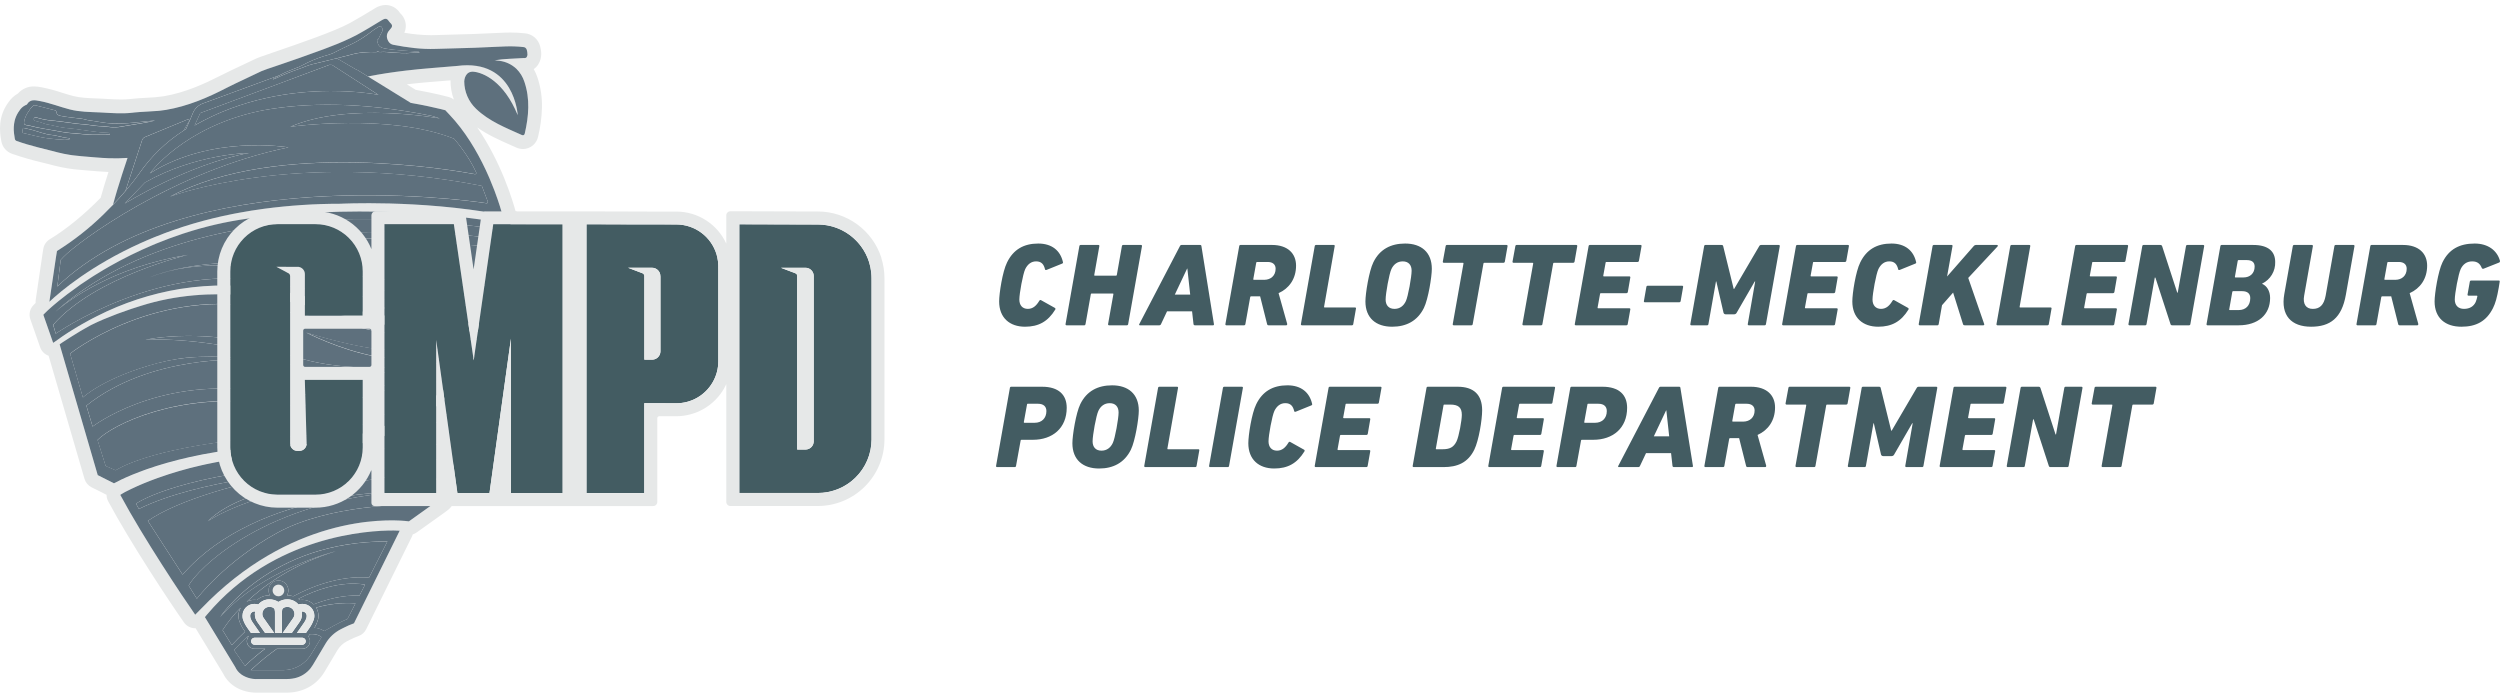 <svg xmlns="http://www.w3.org/2000/svg" width="250" height="70" viewBox="0 0 250 70" fill="none"><g clip-path="url(#clip0_928_2994)"><g clip-path="url(#clip1_928_2994)"><path d="M53.74 7.733C53.644 7.447 53.522 7.172 53.375 6.909C53.557 6.786 53.71 6.627 53.825 6.44C54.283 5.713 54.101 4.987 54.014 4.638C53.928 4.284 53.732 3.967 53.454 3.732C53.176 3.497 52.831 3.356 52.468 3.33C51.994 3.277 51.517 3.251 51.04 3.254C50.862 3.254 50.683 3.254 50.488 3.263C49.928 3.28 49.364 3.308 48.82 3.335C48.351 3.358 47.861 3.382 47.387 3.399C46.786 3.421 46.171 3.435 45.577 3.45C44.906 3.467 44.212 3.485 43.527 3.51C43.385 3.51 43.239 3.519 43.093 3.519C42.201 3.511 41.311 3.429 40.433 3.274C40.54 3.038 40.59 2.78 40.581 2.522C40.57 2.292 40.514 2.066 40.415 1.858C40.317 1.65 40.179 1.463 40.008 1.309C39.855 1.063 39.642 0.859 39.388 0.717C39.135 0.576 38.85 0.501 38.56 0.499C38.176 0.508 37.802 0.625 37.481 0.836L37.318 0.936C36.551 1.404 35.757 1.883 34.977 2.311C33.441 3.147 29.75 4.41 27.545 5.165C26.242 5.612 25.778 5.772 25.541 5.89C25.073 6.122 24.573 6.358 24.097 6.575C23.431 6.887 22.744 7.208 22.068 7.553C20.459 8.373 18.526 9.261 16.384 9.624C15.801 9.709 15.213 9.761 14.624 9.78C14.121 9.807 13.603 9.833 13.073 9.897C12.751 9.934 12.427 9.951 12.104 9.949C11.635 9.949 11.158 9.922 10.652 9.893L10.278 9.871C10.037 9.858 9.797 9.849 9.566 9.84C8.768 9.81 8.015 9.78 7.322 9.602C6.955 9.509 6.587 9.393 6.196 9.27C5.55 9.053 4.892 8.877 4.224 8.741L4.171 8.732C3.92 8.677 3.664 8.647 3.408 8.643C3.103 8.637 2.801 8.697 2.523 8.819C2.244 8.941 1.995 9.122 1.792 9.35C1.405 9.571 1.076 9.88 0.829 10.252C-0.193 11.647 -0.059 13.136 0.135 14.133C0.187 14.418 0.314 14.683 0.503 14.902C0.691 15.122 0.935 15.287 1.209 15.382C2.253 15.743 3.317 16.048 4.394 16.296C4.747 16.385 5.113 16.476 5.468 16.568C6.308 16.783 7.166 16.923 8.032 16.987C8.26 17.005 8.486 17.025 8.714 17.044C9.407 17.105 10.118 17.165 10.846 17.2C10.566 18.072 10.287 18.983 10.065 19.779C8.427 21.457 6.632 22.924 4.973 23.929C4.8 24.034 4.653 24.176 4.541 24.344C4.429 24.512 4.356 24.703 4.327 24.903C4.327 24.903 4.299 25.095 4.225 25.537V25.562L3.573 29.98C3.558 30.083 3.555 30.188 3.564 30.292L3.542 30.314L3.345 30.515C3.168 30.697 3.045 30.925 2.99 31.173C2.935 31.421 2.95 31.68 3.033 31.92L4.016 34.729C4.084 34.924 4.195 35.102 4.342 35.248C4.488 35.394 4.665 35.505 4.861 35.573L8.45 47.884C8.503 48.065 8.593 48.233 8.713 48.378C8.834 48.523 8.984 48.642 9.152 48.727L10.657 49.483C10.656 49.705 10.71 49.923 10.813 50.119C13.046 54.293 16.956 60.191 18.396 62.242C18.511 62.404 18.659 62.54 18.831 62.64C19.004 62.74 19.195 62.801 19.393 62.819H19.559L22.307 67.345C22.899 68.552 24.16 69.269 25.698 69.269H28.611C30.287 69.269 31.655 68.523 32.462 67.169L33.731 65.04C33.958 64.652 34.29 64.336 34.689 64.13L34.962 63.991C35.244 63.847 35.534 63.72 35.83 63.611C36.001 63.554 36.159 63.463 36.295 63.344C36.43 63.226 36.541 63.081 36.62 62.919L41.194 53.657C41.228 53.587 41.256 53.515 41.279 53.441C41.422 53.393 41.557 53.324 41.68 53.235L44.489 51.228L44.5 51.22C44.704 51.072 44.846 50.957 44.862 50.944C45.024 50.812 45.154 50.644 45.243 50.454C47.387 45.816 49.336 37.813 49.882 35.481C49.939 35.243 49.93 34.995 49.856 34.762L50.028 34.529C50.202 34.292 50.429 33.963 50.438 33.949C50.487 33.877 50.529 33.802 50.563 33.722C50.783 33.643 50.979 33.509 51.133 33.333C51.287 33.157 51.394 32.944 51.443 32.716L53.026 24.655V24.647C53.118 24.16 53.07 23.656 52.887 23.196L52.598 22.472C52.472 22.151 52.309 21.846 52.114 21.562C51.971 21.365 51.778 21.21 51.555 21.112C51.306 20.195 50.151 16.259 47.722 12.744C48.784 13.493 49.94 14.007 51.067 14.506C51.248 14.586 51.431 14.662 51.61 14.748C51.823 14.847 52.055 14.9 52.291 14.904C52.649 14.902 52.996 14.777 53.273 14.55C53.55 14.322 53.74 14.007 53.812 13.655C54.04 12.715 54.168 11.753 54.194 10.785C54.223 9.749 54.069 8.716 53.74 7.733ZM52.478 13.335C52.437 13.515 52.33 13.566 52.178 13.492C50.566 12.767 48.901 12.115 47.602 10.868C47.232 10.515 46.936 10.09 46.734 9.62C46.531 9.149 46.426 8.643 46.424 8.131C46.424 8.017 46.51 7.087 47.36 7.165C48.306 7.254 50.386 8.109 51.771 11.506C51.771 11.506 51.459 5.84 45.723 6.587C44.007 6.743 42.273 6.843 40.556 7.055C40.244 7.093 39.928 7.133 39.61 7.176C39.292 7.218 38.977 7.263 38.666 7.311C38.042 7.408 37.417 7.516 36.793 7.642L41.072 10.289C41.338 10.336 41.592 10.381 41.831 10.428L42.009 10.461L42.348 10.528L42.816 10.625C43.9 10.854 44.532 11.027 44.532 11.027L44.642 11.146C44.693 11.2 44.759 11.272 44.834 11.35L44.912 11.433C46.493 13.094 47.697 15.132 48.548 16.953L48.632 17.136C48.715 17.317 48.796 17.496 48.873 17.671L48.949 17.846C49.122 18.252 49.28 18.64 49.417 19.005L49.475 19.161C49.878 20.232 50.126 21.075 50.237 21.484L49.925 21.42C41.889 19.956 34.023 20.374 34.023 20.374C31.466 20.373 28.911 20.542 26.376 20.878C25.524 20.994 24.7 21.125 23.904 21.273C23.704 21.309 23.506 21.348 23.311 21.385L23.194 21.409C22.857 21.476 22.524 21.547 22.196 21.619L21.84 21.701L21.307 21.827C19.933 22.163 18.576 22.568 17.243 23.04C16.99 23.13 16.741 23.221 16.495 23.313C16.127 23.45 15.767 23.59 15.415 23.734C15.179 23.83 14.948 23.927 14.722 24.024C14.497 24.122 14.273 24.221 14.051 24.319C9.109 26.543 6.04 29.134 4.935 30.18L5.588 25.761C5.666 25.293 5.694 25.101 5.694 25.101C7.372 24.054 8.932 22.828 10.346 21.445C10.676 21.133 10.999 20.803 11.309 20.477C11.331 20.391 11.354 20.303 11.379 20.215C11.428 20.035 11.481 19.85 11.536 19.659C11.59 19.469 11.648 19.272 11.707 19.074C12.035 17.982 12.425 16.789 12.761 15.797C12.143 15.842 11.524 15.854 10.905 15.831C9.984 15.793 9.065 15.701 8.146 15.627C7.851 15.601 7.557 15.572 7.264 15.531L6.964 15.483C6.576 15.423 6.191 15.343 5.811 15.244C4.427 14.88 3.022 14.586 1.674 14.095C1.623 14.083 1.577 14.055 1.542 14.016C1.507 13.976 1.485 13.928 1.479 13.876C1.443 13.69 1.415 13.506 1.396 13.323C1.345 12.906 1.367 12.484 1.46 12.075C1.474 12.017 1.49 11.959 1.507 11.903C1.6 11.604 1.743 11.323 1.93 11.071C2.07 10.835 2.276 10.646 2.523 10.525C2.573 10.509 2.621 10.487 2.666 10.459C2.679 10.45 2.689 10.439 2.697 10.426C3.01 9.897 3.487 10.008 3.969 10.097C4.998 10.287 5.969 10.681 6.977 10.94C7.985 11.199 8.993 11.194 10.001 11.241L10.204 11.252C11.216 11.307 12.233 11.389 13.235 11.269L13.447 11.246C14.228 11.168 14.997 11.16 15.771 11.09L15.982 11.069C16.192 11.047 16.403 11.02 16.614 10.984C18.777 10.617 20.754 9.769 22.691 8.781C23.829 8.202 24.999 7.689 26.145 7.127C26.226 7.088 26.426 7.013 26.716 6.91L26.816 6.876L27.284 6.72L27.548 6.629L27.833 6.531L27.989 6.479C29.152 6.082 30.699 5.552 32.15 5.011L32.339 4.941L32.898 4.728L33.079 4.657C33.951 4.332 34.804 3.956 35.632 3.531C36.503 3.063 37.349 2.539 38.195 2.024C38.476 1.854 38.697 1.802 38.885 2.116C38.925 2.179 38.973 2.237 39.028 2.288C39.278 2.508 39.261 2.695 39.028 2.937C38.761 3.208 38.608 3.536 38.746 3.923C38.755 3.95 38.765 3.976 38.777 4.001C38.791 4.032 38.805 4.062 38.821 4.092C38.868 4.191 38.938 4.278 39.025 4.346C39.112 4.414 39.213 4.461 39.321 4.483C40.726 4.756 42.142 4.952 43.582 4.897C44.867 4.85 46.152 4.831 47.438 4.786C48.47 4.75 49.502 4.683 50.535 4.65C51.129 4.626 51.723 4.646 52.314 4.71C52.398 4.708 52.48 4.734 52.547 4.783C52.614 4.833 52.663 4.904 52.685 4.984C52.731 5.136 52.754 5.294 52.754 5.453V5.499C52.745 5.579 52.717 5.655 52.673 5.723C52.596 5.844 52.422 5.808 52.289 5.818C51.353 5.885 50.416 5.886 49.48 6.038C49.636 6.049 49.803 6.066 49.976 6.091C50.605 6.176 51.192 6.457 51.654 6.893C52.017 7.253 52.29 7.694 52.448 8.181C53.023 9.889 52.874 11.611 52.478 13.335ZM47.407 39.757C47.362 39.921 47.317 40.087 47.271 40.255C47.203 40.507 47.131 40.763 47.059 41.02C47.036 41.107 47.011 41.193 46.986 41.281C46.766 42.061 46.529 42.869 46.28 43.676C46.226 43.856 46.17 44.035 46.113 44.215C45.973 44.663 45.828 45.109 45.681 45.549L45.592 45.813C45.136 47.201 44.607 48.565 44.008 49.899C44.008 49.899 43.885 50 43.705 50.13L40.896 52.136C40.896 52.136 40.804 52.119 40.512 52.093C38.396 51.912 28.97 51.651 20.111 60.871C19.799 61.184 19.526 61.463 19.526 61.463C18.296 59.714 14.313 53.75 12.035 49.482L12.068 49.457L12.108 49.43C12.234 49.346 12.365 49.269 12.5 49.199C13.326 48.775 14.175 48.396 15.042 48.065L15.222 47.996C15.406 47.926 15.596 47.856 15.794 47.785C17.21 47.278 18.654 46.858 20.121 46.526C20.308 46.482 20.5 46.44 20.693 46.4C21.274 46.276 21.883 46.159 22.516 46.055C22.724 46.018 22.938 45.984 23.158 45.952L23.485 45.905C23.704 45.874 23.927 45.842 24.152 45.814L24.492 45.772L25.185 45.696C25.885 45.624 26.61 45.568 27.359 45.527L27.774 45.505C33.84 45.159 38.713 44.269 42.941 41.179C43.133 41.039 43.325 40.895 43.513 40.745C45.126 39.472 46.644 37.86 48.102 35.814L48.258 35.597L48.375 35.441L48.564 35.189C48.342 36.113 47.938 37.789 47.407 39.757ZM34.076 62.925C33.445 63.249 32.918 63.745 32.557 64.356L31.29 66.485C31.217 66.608 31.136 66.725 31.048 66.838C31.005 66.891 30.961 66.942 30.916 66.994C30.473 67.474 29.876 67.785 29.229 67.873C29.162 67.882 29.096 67.891 29.029 67.898C28.892 67.912 28.755 67.918 28.617 67.918H25.705C25.151 67.933 24.606 67.776 24.144 67.47C24.056 67.408 23.974 67.338 23.898 67.262C23.739 67.104 23.61 66.919 23.517 66.715L20.483 61.721L20.725 61.433C27.379 53.571 36.818 53.05 39.332 53.059H39.389C39.668 53.059 39.963 53.079 39.963 53.079L35.39 62.34C35.032 62.47 34.682 62.623 34.343 62.797L34.076 62.925ZM6.062 34.791C6.059 34.767 6.052 34.744 6.042 34.721C6.036 34.699 6.017 34.634 6.006 34.596C5.98 34.504 5.964 34.44 5.964 34.44C6.243 34.228 6.777 33.919 7.111 33.688C7.142 33.666 7.774 33.287 8.03 33.123C8.118 33.067 8.342 32.948 8.427 32.894C8.605 32.783 8.809 32.667 9.034 32.552L9.207 32.464C9.911 32.115 10.779 31.756 11.606 31.442L11.812 31.364C12.767 31.007 13.644 30.718 14.112 30.584C21.123 28.375 28.18 29.744 33.63 31.372C34.085 31.508 34.543 31.635 35.002 31.751C35.69 31.926 36.381 32.081 37.068 32.219C37.755 32.358 38.437 32.474 39.108 32.577C43.037 33.106 47.768 33.185 49.318 33.201C49.318 33.201 49.097 33.523 48.935 33.743C45.569 38.311 40.871 44.121 28.386 44.561C18.412 44.912 12.732 47.608 11.398 48.34L9.774 47.511L6.062 34.791ZM50.098 32.45C50.098 32.45 39.86 32.276 34.714 30.779C29.535 29.282 24.506 27.878 18.006 28.895C15.112 29.372 12.308 30.292 9.694 31.623L9.294 31.828C9.163 31.895 9.037 31.963 8.91 32.031C8.661 32.165 8.422 32.297 8.196 32.427C8.081 32.492 7.97 32.556 7.863 32.619L7.551 32.805C6.537 33.418 5.834 33.925 5.493 34.173L5.315 34.292L4.331 31.483L4.488 31.327L4.525 31.289C4.651 31.16 4.862 30.962 5.149 30.709L5.415 30.479C5.557 30.359 5.714 30.228 5.883 30.091C6.393 29.677 7.028 29.19 7.777 28.664L8.032 28.488C8.377 28.251 8.745 28.006 9.134 27.756L9.429 27.567C9.73 27.378 10.04 27.188 10.365 26.996C10.58 26.868 10.802 26.74 11.028 26.612C12.382 25.842 13.779 25.151 15.212 24.543L15.635 24.365C16.489 24.014 17.383 23.68 18.315 23.374C18.627 23.272 18.939 23.172 19.261 23.077C21.277 22.47 23.343 22.039 25.435 21.79C37.608 20.355 46.788 21.741 51.006 22.383C51.136 22.574 51.244 22.779 51.328 22.994L51.616 23.72C51.703 23.938 51.725 24.175 51.682 24.405L50.098 32.45ZM45.385 9.955C45.238 9.839 45.069 9.753 44.888 9.704C44.834 9.688 43.581 9.345 41.566 8.983L40.675 8.427H40.728C41.914 8.284 43.14 8.185 44.327 8.092L45.051 8.034C45.046 8.689 45.159 9.34 45.385 9.955Z" fill="#E6E8E8"></path><path d="M14.559 33.964C14.958 33.952 15.361 33.945 15.763 33.947C15.35 33.947 14.947 33.953 14.559 33.964Z" fill="#E6E8E8"></path><path d="M51.646 6.885C51.184 6.449 50.598 6.169 49.968 6.083C49.795 6.058 49.63 6.041 49.472 6.03C50.408 5.874 51.345 5.874 52.281 5.81C52.414 5.801 52.593 5.837 52.665 5.715C52.709 5.648 52.737 5.571 52.746 5.492V5.445C52.746 5.286 52.723 5.128 52.678 4.977C52.655 4.896 52.606 4.825 52.539 4.776C52.472 4.726 52.39 4.7 52.306 4.702C51.715 4.638 51.121 4.619 50.527 4.643C49.494 4.675 48.462 4.742 47.431 4.778C46.145 4.824 44.859 4.842 43.574 4.889C42.134 4.944 40.72 4.749 39.314 4.476C39.206 4.454 39.104 4.407 39.017 4.339C38.93 4.271 38.86 4.183 38.813 4.084C38.797 4.054 38.783 4.025 38.769 3.993C38.757 3.968 38.747 3.942 38.738 3.915C38.6 3.528 38.754 3.201 39.02 2.929C39.256 2.687 39.273 2.5 39.02 2.28C38.965 2.229 38.917 2.171 38.877 2.108C38.69 1.796 38.468 1.846 38.187 2.016C37.341 2.531 36.495 3.051 35.624 3.524C34.792 3.95 33.935 4.327 33.059 4.654L32.878 4.725L32.327 4.936L32.138 5.006C30.686 5.548 29.14 6.077 27.977 6.475L27.821 6.526L27.535 6.625L27.272 6.715L26.803 6.871L26.704 6.906C26.413 7.009 26.214 7.083 26.132 7.122C24.987 7.686 23.816 8.198 22.679 8.777C20.754 9.774 18.777 10.618 16.614 10.985C16.403 11.021 16.193 11.049 15.982 11.071L15.771 11.091C14.991 11.16 14.22 11.168 13.447 11.247L13.235 11.271C12.235 11.391 11.216 11.308 10.204 11.254L10.002 11.243C8.99 11.196 7.973 11.199 6.982 10.944C5.991 10.69 5.003 10.292 3.974 10.102C3.492 10.013 3.022 9.902 2.702 10.431C2.694 10.444 2.683 10.455 2.671 10.464C2.626 10.492 2.578 10.514 2.527 10.529C2.281 10.65 2.075 10.84 1.934 11.076C1.748 11.327 1.605 11.608 1.511 11.908C1.494 11.964 1.479 12.021 1.465 12.079C1.372 12.489 1.35 12.911 1.401 13.328C1.419 13.51 1.447 13.694 1.483 13.88C1.49 13.932 1.512 13.981 1.547 14.02C1.582 14.06 1.628 14.087 1.678 14.1C3.027 14.59 4.431 14.88 5.816 15.249C6.194 15.346 6.578 15.424 6.964 15.483L7.256 15.527C7.55 15.567 7.843 15.597 8.138 15.622C9.057 15.697 9.976 15.789 10.897 15.826C11.516 15.849 12.136 15.838 12.753 15.792C12.417 16.789 12.027 17.977 11.7 19.069C11.64 19.267 11.582 19.463 11.528 19.655C11.473 19.846 11.42 20.031 11.372 20.21C11.347 20.299 11.323 20.386 11.302 20.472C11.739 20.017 12.15 19.556 12.541 19.099L13.683 15.617L14.204 14.025C14.227 13.953 14.265 13.887 14.316 13.832C14.366 13.776 14.428 13.732 14.498 13.702L18.799 11.926C18.819 11.918 18.841 11.917 18.862 11.923C18.882 11.929 18.9 11.941 18.913 11.959C18.926 11.977 18.934 11.998 18.936 12.021C18.938 12.043 18.933 12.066 18.922 12.085C18.733 12.424 18.546 12.745 18.36 13.056C18.438 13.005 18.516 12.955 18.599 12.9C18.892 12.259 19.117 11.722 19.272 11.339C19.358 11.115 19.49 10.912 19.66 10.742C19.83 10.573 20.034 10.441 20.258 10.356L27.952 7.527C28.567 7.183 29.233 6.957 29.883 6.693C30.195 6.568 30.47 6.389 30.771 6.252C31.462 5.922 32.181 5.656 32.921 5.459C33.186 5.376 33.44 5.264 33.68 5.125C34.148 4.902 34.596 4.657 35.066 4.452C35.562 4.22 36.038 3.946 36.489 3.634C36.923 3.35 37.308 2.998 37.761 2.742C37.773 2.733 37.785 2.724 37.798 2.717C37.901 2.676 37.995 2.561 38.12 2.661C38.182 2.722 38.225 2.801 38.243 2.887C38.26 2.972 38.252 3.062 38.22 3.143C38.084 3.378 37.961 3.621 37.853 3.87C37.853 3.88 37.85 3.89 37.844 3.899C37.839 3.908 37.832 3.915 37.823 3.92C37.642 4.003 37.73 4.129 37.758 4.256C37.844 4.65 38.126 4.78 38.483 4.853C39.032 4.948 39.584 5.014 40.139 5.051C40.633 5.101 41.132 5.103 41.625 5.162C41.736 5.176 41.861 5.103 41.959 5.253C41.716 5.275 41.491 5.265 41.265 5.282C40.891 5.321 40.515 5.33 40.139 5.311C39.643 5.272 39.145 5.279 38.651 5.209C38.453 5.194 38.255 5.194 38.057 5.209C37.974 5.221 37.888 5.208 37.812 5.17C37.728 5.111 37.711 5.217 37.644 5.212C37.224 5.198 36.803 5.208 36.384 5.242C35.952 5.276 35.525 5.352 35.108 5.47C34.621 5.599 34.132 5.721 33.644 5.844C33.739 5.878 33.83 5.919 33.917 5.969L35.546 6.916C35.62 6.957 35.697 6.993 35.776 7.024L36.793 7.648C37.417 7.522 38.042 7.414 38.666 7.318C38.978 7.271 39.293 7.225 39.61 7.182C39.928 7.138 40.243 7.098 40.556 7.062C42.273 6.852 44 6.749 45.723 6.593C51.457 5.846 51.771 11.513 51.771 11.513C50.387 8.115 48.306 7.26 47.361 7.171C46.507 7.093 46.424 8.023 46.424 8.137C46.426 8.649 46.531 9.156 46.734 9.626C46.936 10.096 47.232 10.521 47.602 10.874C48.899 12.123 50.568 12.774 52.178 13.498C52.334 13.566 52.437 13.515 52.478 13.342C52.874 11.625 53.023 9.896 52.44 8.179C52.283 7.69 52.011 7.247 51.646 6.885ZM2.329 13.3C2.247 13.281 2.22 13.253 2.237 13.168C2.329 12.7 2.214 12.771 2.668 12.856C3.366 12.987 4.023 13.265 4.714 13.421C5.062 13.499 5.421 13.504 5.766 13.599C6.13 13.695 6.5 13.768 6.874 13.818C6.911 13.818 6.972 13.807 6.969 13.869C6.966 13.932 6.91 13.944 6.865 13.946C6.741 13.966 6.615 13.977 6.49 13.982C5.903 13.947 5.351 13.911 4.8 13.836C3.952 13.721 3.144 13.487 2.321 13.3H2.329ZM14.143 12.334C13.391 12.465 12.636 12.588 11.882 12.711C11.533 12.752 11.18 12.746 10.832 12.694C10.556 12.666 10.279 12.635 10.002 12.625C9.58 12.611 9.17 12.525 8.753 12.483C8.481 12.455 8.211 12.419 7.94 12.405C7.578 12.383 7.223 12.31 6.865 12.268C6.36 12.209 5.858 12.124 5.352 12.079C4.782 12.043 4.218 11.938 3.673 11.767C3.517 11.714 3.405 11.767 3.38 11.886C3.355 12.004 3.45 12.085 3.601 12.121C3.868 12.175 4.129 12.252 4.382 12.352C4.672 12.48 4.996 12.48 5.299 12.561C5.888 12.713 6.489 12.813 7.096 12.861C7.792 12.92 8.475 13.059 9.166 13.137C9.735 13.222 10.309 13.274 10.883 13.293C10.939 13.293 10.999 13.293 10.999 13.368C10.999 13.398 10.987 13.426 10.966 13.447C10.945 13.467 10.917 13.479 10.888 13.479H10.777C10.178 13.479 9.58 13.493 8.982 13.479C8.559 13.465 8.138 13.399 7.715 13.367C7.448 13.346 7.183 13.326 6.916 13.303C6.435 13.261 5.964 13.147 5.49 13.073C4.907 12.972 4.324 12.873 3.745 12.761C3.39 12.689 3.046 12.579 2.687 12.53C2.407 12.491 2.375 12.394 2.423 12.106C2.507 11.732 2.672 11.38 2.907 11.077C3.016 10.879 3.163 10.704 3.341 10.564C3.367 10.543 3.398 10.528 3.431 10.522C3.465 10.516 3.499 10.519 3.531 10.529C4.177 10.695 4.823 10.859 5.469 11.023C5.519 11.027 5.565 11.05 5.598 11.087C5.631 11.124 5.649 11.173 5.649 11.222C5.663 11.417 5.805 11.534 6.031 11.577C6.741 11.722 7.461 11.78 8.179 11.873C8.422 11.904 8.662 12.001 8.912 12.029C9.669 12.129 10.412 12.313 11.183 12.341C11.88 12.366 12.578 12.343 13.271 12.271C13.912 12.21 14.554 12.14 15.195 12.075C15.292 12.05 15.393 12.045 15.492 12.06C15.047 12.175 14.597 12.266 14.143 12.334Z" fill="#5E707D"></path><path d="M13.922 17.358L13.934 17.342V17.329C15.114 15.629 16.617 14.179 18.359 13.061C18.544 12.749 18.732 12.437 18.921 12.09C18.931 12.07 18.936 12.048 18.934 12.026C18.933 12.003 18.924 11.982 18.911 11.964C18.899 11.946 18.881 11.934 18.86 11.928C18.839 11.922 18.817 11.923 18.797 11.931L14.502 13.707C14.433 13.736 14.371 13.781 14.32 13.836C14.27 13.892 14.232 13.958 14.209 14.03L13.688 15.622L12.545 19.104C13.051 18.514 13.519 17.922 13.922 17.358Z" fill="#5E707D"></path><path d="M51.616 23.707L51.328 22.982C51.244 22.766 51.136 22.561 51.006 22.37C46.792 21.729 37.611 20.341 25.435 21.777C23.343 22.026 21.278 22.457 19.261 23.064C18.949 23.16 18.626 23.26 18.315 23.361C17.379 23.673 16.489 24.001 15.635 24.352L15.213 24.53C13.777 25.139 12.378 25.83 11.022 26.599C10.796 26.727 10.575 26.855 10.359 26.983C10.034 27.175 9.724 27.366 9.422 27.555L9.127 27.743C8.739 27.993 8.371 28.238 8.026 28.475L7.777 28.658C7.028 29.184 6.393 29.671 5.883 30.084C5.713 30.222 5.555 30.353 5.415 30.473L5.149 30.702C4.862 30.955 4.651 31.153 4.525 31.283L4.488 31.32L4.332 31.477L5.315 34.286L5.493 34.167C5.828 33.919 6.537 33.412 7.551 32.798L7.863 32.613C7.967 32.549 8.078 32.485 8.196 32.421C8.421 32.291 8.66 32.158 8.911 32.024C9.037 31.957 9.163 31.889 9.294 31.821L9.694 31.617C12.308 30.288 15.112 29.369 18.006 28.894C24.506 27.876 29.535 29.276 34.715 30.782C39.865 32.279 50.098 32.453 50.098 32.453L51.682 24.391C51.725 24.162 51.702 23.925 51.616 23.707ZM32.762 28.123C34.318 28.494 35.893 28.782 37.48 28.984C40.044 29.248 43.005 29.58 45.808 29.558C47.186 29.547 48.554 29.625 49.848 29.558L49.508 31.561C49.508 31.561 42.257 31.561 37.756 30.712C37.756 30.712 44.483 31.096 47.808 30.604C47.808 30.604 39.312 30.314 36.241 29.668C33.304 29.38 30.387 28.928 27.501 28.313C16.252 25.917 5.571 33.365 5.571 33.365L5.313 32.483C9.493 27.683 18.78 25.487 18.78 25.487C11.289 26.712 6.897 30.013 5.539 31.174C20.956 17.387 50.374 23.058 50.374 23.058L50.705 24.004C37.043 22.028 22.598 24.28 22.598 24.28C22.598 24.28 31.364 23.569 38.404 23.907C46.042 24.274 50.705 24.884 50.705 24.884L50.039 28.538C50.039 28.538 43.089 28.95 32.047 26.963C21.006 24.976 15.017 27.721 15.017 27.721C19.651 25.869 25.591 26.356 32.762 28.123Z" fill="#5E707D"></path><path d="M48.559 35.19L48.37 35.441L48.253 35.597L48.097 35.814C46.639 37.86 45.121 39.472 43.509 40.745C43.32 40.901 43.128 41.039 42.936 41.179C38.707 44.265 33.834 45.159 27.768 45.513L27.353 45.535C26.604 45.576 25.879 45.632 25.179 45.704L24.486 45.78L24.146 45.822C23.921 45.85 23.698 45.882 23.479 45.913L23.152 45.96C22.935 45.992 22.721 46.026 22.51 46.063C21.877 46.167 21.262 46.284 20.687 46.407C20.494 46.448 20.302 46.49 20.114 46.534C18.648 46.866 17.204 47.286 15.788 47.793C15.59 47.864 15.4 47.934 15.216 48.004L15.036 48.073C14.169 48.404 13.32 48.783 12.494 49.207C12.359 49.276 12.228 49.354 12.102 49.438L12.062 49.465L12.029 49.49C14.314 53.758 18.296 59.721 19.52 61.471C19.52 61.471 19.801 61.196 20.105 60.879C28.97 51.651 38.396 51.912 40.506 52.093C40.798 52.12 40.89 52.137 40.89 52.137L43.699 50.13C43.879 50 44.002 49.899 44.002 49.899C44.601 48.565 45.13 47.202 45.586 45.813L45.675 45.549C45.822 45.109 45.967 44.663 46.107 44.215C46.163 44.035 46.22 43.856 46.274 43.676C46.522 42.87 46.76 42.063 46.98 41.281C47.005 41.193 47.03 41.108 47.053 41.02C47.125 40.763 47.197 40.507 47.265 40.255C47.31 40.087 47.356 39.921 47.401 39.758C47.938 37.789 48.342 36.113 48.559 35.19ZM39.913 46.462C34.053 47.988 24.698 48.291 20.782 52.123C20.782 52.123 25.271 49.018 34.187 48.308C41.609 47.717 44.175 45.811 44.932 45.003L43.279 48.759L40.982 50.476C40.982 50.476 32.992 50.39 27.729 53.285C22.466 56.18 19.685 59.871 19.685 59.871L18.868 58.563C19.575 57.103 26.474 49.814 41.002 49.142C41.002 49.142 25.933 48.684 18.259 57.46L14.785 52.087C17.786 50.017 24.183 48.135 30.346 47.163C30.346 47.163 19.89 47.929 13.892 50.894L13.6 50.371C13.6 50.371 17.056 47.801 29.304 46.606C41.552 45.41 45.308 41.52 46.902 38.592C46.902 38.587 45.773 44.936 39.913 46.462Z" fill="#5E707D"></path><path d="M11.398 48.332C12.732 47.6 18.412 44.898 28.386 44.553C40.871 44.113 45.569 38.303 48.935 33.735C49.091 33.515 49.317 33.193 49.317 33.193C47.768 33.184 43.037 33.104 39.108 32.569C38.436 32.466 37.754 32.347 37.068 32.212C36.381 32.076 35.69 31.921 35.001 31.743C34.543 31.627 34.085 31.5 33.63 31.364C28.18 29.736 21.122 28.368 14.112 30.576C13.644 30.713 12.767 31.002 11.812 31.356L11.606 31.434C10.778 31.747 9.911 32.107 9.207 32.457L9.034 32.544C8.809 32.66 8.604 32.775 8.427 32.886C8.339 32.941 8.114 33.059 8.03 33.115C7.774 33.279 7.142 33.658 7.111 33.68C6.777 33.911 6.243 34.22 5.964 34.432C5.964 34.432 5.979 34.492 6.006 34.589C6.017 34.626 6.028 34.668 6.042 34.713C6.056 34.759 6.054 34.76 6.062 34.784L9.773 47.511L11.398 48.332ZM37.676 38.777C36.514 39.095 35.322 39.295 34.12 39.375C32.261 39.497 29.313 39.531 25.408 39.046C15.503 37.832 9.26 42.654 9.26 42.654L8.636 40.567C15.053 35.427 24.444 35.974 24.444 35.974C24.444 35.974 22.521 35.434 18.683 35.773C18.413 35.797 18.145 35.831 17.878 35.874C17.163 35.981 16.454 36.124 15.754 36.305C10.309 37.774 8.294 39.739 8.294 39.739L8.107 39.099L7.014 35.353C7.014 35.353 14.991 29.017 25.725 30.66C36.384 32.294 38.923 34.381 47.813 33.9C46.777 34.406 43.685 35.539 37.751 34.894C36.417 34.749 33.829 34.228 30.638 33.243C30.638 33.243 33.939 34.969 37.603 35.645H37.497L37.742 35.669C38.084 35.73 38.427 35.782 38.77 35.825C41.047 36.176 44.361 35.998 46.667 35.402C46.379 35.74 44.401 37.986 40.88 40.093C37.055 42.495 33.553 43.475 31.66 43.526C28.82 43.604 25.01 43.857 25.01 43.857C14.933 44.836 11.768 46.893 11.578 47.022H11.568L10.569 46.588L9.759 43.99C11.32 42.403 17.85 39.219 26.614 40.315C30.195 40.763 33.349 40.371 36.014 39.792C38.267 39.211 40.462 38.423 42.569 37.437L37.676 38.777Z" fill="#5E707D"></path><path d="M35.396 62.331L39.969 53.07C39.969 53.07 39.674 53.053 39.395 53.049H39.339C36.824 53.04 27.386 53.561 20.731 61.424L20.489 61.711L23.523 66.705C23.616 66.909 23.745 67.095 23.904 67.253C23.98 67.329 24.062 67.398 24.15 67.46C24.612 67.767 25.157 67.923 25.711 67.908H28.623C28.761 67.909 28.898 67.902 29.035 67.888C29.102 67.885 29.169 67.876 29.235 67.863C29.882 67.775 30.479 67.465 30.922 66.984C30.967 66.935 31.011 66.883 31.055 66.829C31.142 66.716 31.223 66.598 31.297 66.476L32.559 64.356C32.919 63.745 33.446 63.249 34.078 62.925L34.351 62.788C34.689 62.613 35.038 62.461 35.396 62.331ZM35.941 59.567C35.197 59.525 33.577 59.567 31.359 60.436C31.064 60.146 30.667 59.984 30.254 59.983C30.165 59.983 30.077 59.99 29.989 60.002C29.942 59.96 29.892 59.921 29.842 59.883C33.872 57.783 36.501 58.471 36.501 58.471L35.941 59.567ZM31.437 61.588C31.437 61.697 31.422 61.806 31.392 61.911C31.288 62.236 31.133 62.543 30.933 62.819L30.596 63.3H29.694L30.318 62.406C30.474 62.192 30.666 61.916 30.671 61.608C30.673 61.55 30.665 61.493 30.645 61.438C30.625 61.384 30.595 61.334 30.556 61.292C30.517 61.249 30.47 61.215 30.418 61.191C30.365 61.167 30.309 61.153 30.251 61.151C30.226 61.15 30.2 61.154 30.176 61.162C30.191 61.239 30.2 61.318 30.203 61.397C30.209 61.703 30.111 62.002 29.925 62.245L29.182 63.3H28.273L29.322 61.808C29.397 61.702 29.441 61.578 29.45 61.449C29.46 61.32 29.433 61.191 29.374 61.076C29.315 60.961 29.226 60.864 29.116 60.796C29.006 60.728 28.879 60.691 28.75 60.69C28.695 60.69 28.327 60.7 28.225 60.945C28.194 61.093 28.183 61.246 28.192 61.397V63.3H27.496V61.39C27.506 61.238 27.495 61.086 27.464 60.937C27.362 60.692 26.995 60.683 26.941 60.683C26.848 60.683 26.756 60.701 26.671 60.737C26.585 60.773 26.508 60.825 26.442 60.89C26.377 60.956 26.325 61.034 26.29 61.12C26.255 61.205 26.237 61.297 26.237 61.39C26.236 61.537 26.281 61.68 26.366 61.8L27.415 63.292H26.508L25.764 62.237C25.578 61.994 25.48 61.695 25.486 61.39C25.489 61.31 25.498 61.232 25.513 61.154C25.489 61.146 25.463 61.142 25.438 61.143C25.38 61.145 25.324 61.159 25.272 61.184C25.219 61.208 25.172 61.242 25.134 61.285C25.095 61.327 25.065 61.377 25.045 61.431C25.026 61.485 25.017 61.543 25.02 61.6C25.02 61.912 25.221 62.184 25.372 62.398L25.997 63.292H25.096L24.756 62.811C24.553 62.535 24.395 62.229 24.288 61.903C24.259 61.798 24.244 61.689 24.244 61.58C24.243 61.424 24.273 61.27 24.332 61.126C24.392 60.982 24.478 60.851 24.588 60.74C24.698 60.63 24.828 60.542 24.972 60.482C25.116 60.422 25.27 60.391 25.425 60.391C25.561 60.391 25.696 60.409 25.826 60.447C25.96 60.287 26.128 60.159 26.316 60.071C26.505 59.982 26.71 59.936 26.919 59.935C27.241 59.932 27.557 60.022 27.829 60.194C28.101 60.022 28.418 59.932 28.74 59.935C28.948 59.936 29.154 59.982 29.343 60.071C29.531 60.159 29.698 60.288 29.833 60.447C29.962 60.409 30.097 60.391 30.232 60.391C30.39 60.388 30.548 60.417 30.694 60.477C30.841 60.536 30.975 60.624 31.087 60.735C31.199 60.847 31.288 60.98 31.348 61.126C31.408 61.273 31.439 61.429 31.437 61.588ZM30.246 63.773C30.335 63.779 30.419 63.818 30.48 63.884C30.541 63.949 30.576 64.035 30.576 64.125C30.576 64.214 30.541 64.3 30.48 64.366C30.419 64.431 30.335 64.471 30.246 64.477H25.439C25.35 64.471 25.266 64.431 25.205 64.366C25.144 64.3 25.11 64.214 25.11 64.125C25.11 64.035 25.144 63.949 25.205 63.884C25.266 63.818 25.35 63.779 25.439 63.773H30.246ZM27.261 59.049C27.262 59.206 27.325 59.357 27.437 59.468C27.549 59.58 27.7 59.642 27.858 59.641C28.016 59.641 28.167 59.578 28.278 59.466C28.39 59.355 28.452 59.203 28.452 59.045C28.452 58.888 28.39 58.736 28.278 58.625C28.167 58.513 28.016 58.45 27.858 58.45C27.7 58.449 27.549 58.511 27.437 58.623C27.325 58.734 27.262 58.885 27.261 59.042V59.049ZM38.736 54.147L36.899 57.773C36.899 57.773 33.716 57.269 29.327 59.628C29.142 59.567 28.949 59.535 28.754 59.534H28.7C28.786 59.386 28.833 59.217 28.834 59.045C28.835 58.893 28.802 58.742 28.735 58.605C28.669 58.468 28.572 58.347 28.451 58.254C28.331 58.16 28.19 58.096 28.041 58.065C27.892 58.035 27.737 58.039 27.59 58.078C27.442 58.117 27.306 58.189 27.191 58.29C27.076 58.39 26.986 58.516 26.927 58.657C26.869 58.797 26.844 58.95 26.854 59.102C26.864 59.254 26.909 59.402 26.986 59.534H26.944C26.484 59.53 26.039 59.697 25.695 60.002C25.607 59.99 25.518 59.983 25.428 59.983C25.16 59.983 24.896 60.052 24.662 60.183C26.463 58.484 29.344 56.413 33.569 55.125C33.569 55.125 26.217 56.946 22.02 61.696C22.02 61.696 26.97 54.126 38.736 54.14V54.147ZM24.066 60.786C23.924 61.029 23.849 61.305 23.849 61.586C23.849 61.727 23.867 61.866 23.904 62.002C24.021 62.382 24.2 62.74 24.434 63.061L24.509 63.169C24.069 63.585 23.626 64.032 23.18 64.509L22.259 63.017C22.776 62.208 23.38 61.458 24.06 60.779L24.066 60.786ZM24.5 66.582L23.407 65.002C23.882 64.492 24.35 64.019 24.812 63.584L24.857 63.648C24.751 63.781 24.693 63.946 24.693 64.116C24.693 64.216 24.713 64.314 24.75 64.406C24.788 64.498 24.844 64.581 24.914 64.652C24.984 64.722 25.067 64.778 25.159 64.816C25.251 64.855 25.349 64.874 25.449 64.874H26.523C25.817 65.406 25.142 65.976 24.5 66.582ZM31.123 65.405C30.839 65.889 30.435 66.291 29.949 66.573C29.464 66.854 28.914 67.006 28.353 67.013H25.076C25.076 67.013 25.246 66.857 25.338 66.775C26.081 66.091 26.868 65.455 27.693 64.871H30.24C30.382 64.872 30.522 64.832 30.642 64.757C30.763 64.682 30.86 64.574 30.922 64.446C30.984 64.319 31.008 64.176 30.993 64.034C30.977 63.893 30.922 63.759 30.833 63.648L30.922 63.521L30.998 63.412C31.833 63.356 32.145 63.715 32.145 63.715L31.123 65.405ZM34.744 61.9C34.089 62.133 32.422 63.1 32.422 63.1C32.127 62.912 31.79 62.797 31.442 62.766C31.592 62.523 31.709 62.261 31.788 61.986C31.842 61.78 31.855 61.565 31.826 61.354C31.796 61.142 31.725 60.939 31.616 60.756C32.892 60.387 34.223 60.246 35.548 60.339L34.744 61.9Z" fill="#5E707D"></path><path d="M30.998 63.417L30.922 63.526L30.833 63.653C30.922 63.764 30.977 63.898 30.993 64.039C31.008 64.18 30.984 64.323 30.922 64.451C30.86 64.579 30.763 64.687 30.642 64.762C30.522 64.837 30.382 64.877 30.24 64.876H27.699C26.874 65.46 26.088 66.096 25.344 66.78C25.252 66.861 25.082 67.017 25.082 67.017H28.359C28.92 67.011 29.47 66.859 29.956 66.578C30.441 66.296 30.845 65.894 31.13 65.41L32.158 63.72C32.158 63.72 31.84 63.361 30.998 63.417Z" fill="#5E707D"></path><path d="M29.303 46.606C17.055 47.806 13.6 50.37 13.6 50.37L13.892 50.893C19.89 47.928 30.346 47.161 30.346 47.161C24.183 48.134 17.786 50.016 14.785 52.085L18.259 57.459C25.933 48.683 41.002 49.14 41.002 49.14C26.474 49.813 19.574 57.1 18.867 58.562L19.685 59.87C19.685 59.87 22.466 56.174 27.729 53.281C32.991 50.387 40.982 50.472 40.982 50.472L43.279 48.755L44.932 44.998C44.181 45.805 41.609 47.712 34.187 48.304C25.271 49.014 20.782 52.118 20.782 52.118C24.698 48.287 34.048 47.984 39.913 46.458C45.778 44.931 46.901 38.583 46.901 38.583C45.308 41.515 41.551 45.403 29.303 46.606Z" fill="#5E707D"></path><path d="M26.348 11.023C26.192 11.055 26.023 11.086 25.861 11.122C18.284 12.766 14.988 17.335 14.988 17.335C21.201 13.423 28.845 14.737 28.845 14.737C17.296 17.109 7.734 24.241 6.348 25.693L6.073 25.98L5.789 28.202L5.727 28.652C18.624 16.323 46.092 19.912 48.659 20.321C48.68 20.323 48.701 20.319 48.72 20.311C48.739 20.302 48.755 20.288 48.767 20.271C48.779 20.254 48.787 20.234 48.788 20.213C48.79 20.192 48.786 20.171 48.778 20.152L48.206 18.642C48.2 18.623 48.189 18.606 48.174 18.593C48.159 18.579 48.14 18.57 48.12 18.567C29.427 14.932 17.01 19.659 17.01 19.659C27.724 13.944 45.344 17.006 47.496 17.413C47.518 17.416 47.54 17.412 47.56 17.403C47.58 17.394 47.597 17.38 47.61 17.361C47.622 17.343 47.63 17.322 47.631 17.3C47.633 17.279 47.628 17.257 47.618 17.237C46.855 15.553 45.589 14.078 45.425 13.889C45.414 13.876 45.399 13.866 45.383 13.86C38.91 11.285 29.032 12.677 29.032 12.677C34.858 10.144 43.983 11.848 43.983 11.848C43.782 11.77 43.506 11.681 43.17 11.589C36.069 10.142 30.496 10.269 26.348 11.023Z" fill="#5E707D"></path><path d="M14.488 18.252L12.47 20.359C12.47 20.359 18.869 16.399 24.909 15.296C24.912 15.296 19.605 15.358 14.488 18.252Z" fill="#5E707D"></path><path d="M32.039 26.963C43.081 28.95 50.039 28.538 50.039 28.538L50.713 24.883C50.713 24.883 46.05 24.273 38.412 23.906C31.372 23.567 22.605 24.279 22.605 24.279C22.605 24.279 37.051 22.027 50.713 24.003L50.382 23.057C50.382 23.057 20.963 17.385 5.547 31.172C6.905 30.003 11.291 26.71 18.788 25.485C18.788 25.485 9.5 27.681 5.321 32.482L5.579 33.363C5.579 33.363 16.26 25.916 27.509 28.311C30.395 28.927 33.312 29.379 36.249 29.666C39.32 30.311 47.816 30.603 47.816 30.603C44.49 31.094 37.764 30.71 37.764 30.71C42.265 31.559 49.516 31.559 49.516 31.559L49.856 29.557C48.562 29.627 47.194 29.549 45.815 29.557C43.006 29.579 40.052 29.245 37.488 28.983C35.901 28.781 34.326 28.493 32.77 28.121C25.591 26.355 19.66 25.868 15.025 27.717C15.017 27.722 20.998 24.978 32.039 26.963Z" fill="#5E707D"></path><path d="M33.191 9.103C33.492 9.103 33.783 9.103 34.061 9.115L34.599 9.136L35.105 9.164C35.348 9.179 35.573 9.198 35.793 9.217C35.937 9.229 36.074 9.242 36.203 9.256C36.789 9.317 37.236 9.382 37.516 9.428L37.672 9.456C37.784 9.474 37.844 9.487 37.844 9.487L33.101 6.425L20.022 11.306L19.539 12.363L19.45 12.549C24.232 9.79 29.282 9.133 32.882 9.103C32.99 9.103 33.091 9.101 33.191 9.103Z" fill="#5E707D"></path><path d="M24.503 63.163L24.428 63.055C24.194 62.734 24.014 62.376 23.898 61.995C23.861 61.86 23.843 61.721 23.843 61.58C23.843 61.299 23.918 61.023 24.06 60.78C23.38 61.458 22.776 62.209 22.259 63.018L23.178 64.504C23.621 64.025 24.063 63.578 24.503 63.163Z" fill="#5E707D"></path><path d="M33.572 55.126C29.35 56.413 26.473 58.484 24.665 60.184C24.899 60.052 25.163 59.983 25.432 59.984C25.521 59.984 25.61 59.99 25.698 60.003C26.042 59.697 26.487 59.53 26.947 59.534H26.989C26.914 59.403 26.869 59.255 26.86 59.104C26.851 58.952 26.876 58.801 26.935 58.661C26.993 58.521 27.083 58.396 27.198 58.296C27.312 58.196 27.448 58.124 27.595 58.086C27.741 58.047 27.895 58.042 28.044 58.072C28.193 58.102 28.332 58.166 28.453 58.259C28.573 58.352 28.67 58.471 28.736 58.608C28.803 58.744 28.837 58.894 28.837 59.046C28.836 59.218 28.79 59.386 28.703 59.534H28.757C28.952 59.535 29.145 59.567 29.33 59.628C33.719 57.27 36.902 57.774 36.902 57.774L38.739 54.147C26.974 54.133 22.025 61.702 22.025 61.702C26.22 56.947 33.572 55.126 33.572 55.126Z" fill="#5E707D"></path><path d="M31.623 60.765C31.732 60.949 31.803 61.152 31.832 61.363C31.861 61.574 31.849 61.789 31.794 61.995C31.715 62.27 31.599 62.532 31.448 62.776C31.797 62.807 32.133 62.921 32.428 63.109C32.428 63.109 34.095 62.142 34.75 61.909L35.548 60.339C34.225 60.25 32.896 60.394 31.623 60.765Z" fill="#5E707D"></path><path d="M25.439 64.876C25.34 64.876 25.241 64.856 25.15 64.818C25.058 64.78 24.975 64.724 24.904 64.653C24.834 64.583 24.779 64.499 24.741 64.407C24.703 64.316 24.684 64.217 24.684 64.118C24.684 63.947 24.742 63.782 24.848 63.649L24.802 63.585C24.344 64.022 23.875 64.495 23.398 65.004L24.49 66.584C25.13 65.975 25.802 65.402 26.504 64.867L25.439 64.876Z" fill="#5E707D"></path><path d="M29.842 59.884C29.892 59.921 29.942 59.96 29.989 60.003C30.077 59.99 30.165 59.984 30.254 59.984C30.667 59.984 31.064 60.147 31.359 60.436C33.577 59.573 35.197 59.525 35.941 59.567L36.501 58.475C36.501 58.475 33.872 57.783 29.842 59.884Z" fill="#5E707D"></path><path d="M26.602 40.332C17.844 39.24 11.308 42.42 9.747 44.007L10.563 46.606L11.562 47.04H11.571C11.762 46.91 14.927 44.855 25.004 43.875C25.004 43.875 28.814 43.622 31.654 43.544C33.547 43.491 37.049 42.511 40.874 40.11C44.395 38.004 46.373 35.758 46.661 35.419C44.355 36.015 41.043 36.199 38.764 35.842C38.421 35.801 38.078 35.749 37.736 35.686L37.491 35.663H37.597C33.932 34.987 30.632 33.261 30.632 33.261C33.823 34.245 36.406 34.767 37.745 34.912C43.676 35.556 46.77 34.423 47.807 33.918C38.911 34.398 36.378 32.312 25.719 30.678C14.985 29.03 7.008 35.369 7.008 35.369L8.101 39.115L8.288 39.755C8.288 39.755 10.303 37.79 15.748 36.321C16.453 36.135 17.168 35.986 17.889 35.875C18.156 35.831 18.424 35.797 18.694 35.773C22.532 35.435 24.455 35.975 24.455 35.975C24.455 35.975 15.058 35.427 8.639 40.568L9.263 42.654C9.263 42.654 15.506 37.832 25.411 39.046C29.313 39.525 32.264 39.497 34.123 39.375C35.324 39.295 36.514 39.095 37.675 38.778L42.555 37.454C40.448 38.44 38.254 39.229 36 39.809C33.339 40.388 30.182 40.78 26.602 40.332ZM28.007 36.104C24.757 34.775 19.748 33.975 15.763 33.95C15.361 33.95 14.958 33.95 14.559 33.968C14.559 33.968 21.059 32.563 28.103 35.185C30.814 36.193 34.73 37.44 43.88 36.31C43.88 36.306 34.772 38.873 28.007 36.104Z" fill="#5E707D"></path><path d="M35.776 7.018C35.697 6.987 35.62 6.951 35.546 6.911L33.917 5.963C33.83 5.913 33.739 5.872 33.644 5.838C32.853 6.038 32.06 6.231 31.264 6.417C30.736 6.541 30.251 6.781 29.741 6.951C28.998 7.206 28.272 7.504 27.565 7.845C27.482 7.884 27.392 7.908 27.305 7.939L27.289 7.906C27.431 7.827 27.575 7.75 27.712 7.669C27.791 7.619 27.868 7.572 27.954 7.527L20.263 10.358C20.038 10.443 19.835 10.575 19.665 10.744C19.495 10.914 19.362 11.117 19.276 11.341C19.12 11.731 18.897 12.268 18.604 12.902C18.524 12.952 18.448 13.002 18.365 13.058C16.624 14.176 15.12 15.626 13.941 17.326V17.339L13.928 17.355C13.522 17.919 13.057 18.508 12.552 19.101C12.161 19.558 11.749 20.018 11.312 20.474C11 20.8 10.679 21.123 10.35 21.442C8.935 22.825 7.375 24.051 5.697 25.098C5.697 25.098 5.669 25.292 5.591 25.759L4.936 30.18C6.044 29.134 9.112 26.544 14.055 24.315C14.274 24.211 14.498 24.113 14.726 24.02C14.953 23.927 15.184 23.831 15.418 23.73C15.77 23.586 16.13 23.446 16.498 23.308C16.743 23.216 16.992 23.125 17.246 23.035C18.581 22.565 19.939 22.163 21.315 21.829L21.848 21.703L22.204 21.621C22.532 21.547 22.864 21.477 23.201 21.411L23.319 21.387C23.514 21.35 23.712 21.311 23.912 21.275C24.707 21.127 25.532 20.995 26.384 20.88C28.919 20.544 31.474 20.375 34.031 20.376C34.031 20.376 41.897 19.958 49.932 21.422L50.245 21.485C50.134 21.077 49.886 20.237 49.483 19.163L49.425 19.007C49.286 18.642 49.129 18.253 48.957 17.848L48.881 17.673C48.804 17.498 48.724 17.319 48.64 17.137L48.556 16.955C47.698 15.13 46.501 13.092 44.915 11.432L44.837 11.349C44.762 11.271 44.696 11.193 44.645 11.145L44.536 11.026C44.536 11.026 43.911 10.853 42.819 10.623L42.351 10.527L42.012 10.46L41.834 10.427C41.595 10.38 41.341 10.335 41.076 10.288L36.793 7.646L35.776 7.018ZM19.545 12.364L20.029 11.307L32.907 6.497C32.967 6.474 33.032 6.466 33.096 6.473C33.159 6.48 33.22 6.502 33.274 6.538L37.848 9.487C37.848 9.487 37.789 9.475 37.677 9.456L37.52 9.428C37.241 9.383 36.793 9.317 36.208 9.256C36.078 9.242 35.941 9.23 35.798 9.217C35.582 9.198 35.353 9.18 35.109 9.164L34.604 9.136L34.065 9.116C33.787 9.116 33.497 9.103 33.196 9.103H32.892C29.294 9.133 24.241 9.79 19.459 12.549L19.545 12.364ZM14.495 18.252C19.606 15.358 24.912 15.296 24.912 15.296C18.869 16.399 12.473 20.359 12.473 20.359L14.495 18.252ZM43.172 11.589C43.507 11.681 43.783 11.77 43.985 11.848C43.985 11.848 34.86 10.144 29.034 12.677C29.034 12.677 38.911 11.285 45.385 13.868C45.401 13.874 45.415 13.884 45.427 13.898C45.592 14.086 46.856 15.561 47.62 17.245C47.63 17.265 47.634 17.287 47.633 17.309C47.631 17.331 47.624 17.352 47.611 17.37C47.599 17.388 47.582 17.402 47.562 17.411C47.542 17.42 47.52 17.424 47.498 17.422C45.346 17.017 27.726 13.952 17.012 19.667C17.012 19.667 29.428 14.937 48.122 18.575C48.142 18.579 48.16 18.587 48.175 18.601C48.19 18.614 48.202 18.631 48.208 18.65L48.779 20.16C48.788 20.18 48.792 20.2 48.79 20.221C48.788 20.242 48.781 20.262 48.769 20.279C48.757 20.296 48.74 20.31 48.721 20.319C48.702 20.328 48.681 20.331 48.66 20.329C46.092 19.919 18.624 16.329 5.727 28.658L5.789 28.209L6.073 25.986L6.348 25.693C7.734 24.237 17.296 17.109 28.845 14.739C28.845 14.739 21.198 13.425 14.988 17.337C14.988 17.337 18.284 12.768 25.861 11.124C26.017 11.088 26.186 11.057 26.348 11.024C30.496 10.269 36.069 10.143 43.172 11.589Z" fill="#5E707D"></path><path d="M15.195 12.081C14.554 12.146 13.912 12.216 13.271 12.277C12.576 12.35 11.877 12.374 11.178 12.349C10.407 12.315 9.664 12.13 8.907 12.037C8.658 12.004 8.417 11.907 8.174 11.881C7.456 11.787 6.736 11.725 6.026 11.584C5.803 11.539 5.658 11.428 5.644 11.23C5.647 11.18 5.63 11.13 5.598 11.092C5.565 11.053 5.519 11.028 5.469 11.023L3.531 10.529C3.499 10.519 3.466 10.517 3.434 10.523C3.401 10.529 3.371 10.543 3.345 10.564C3.166 10.704 3.017 10.878 2.907 11.077C2.674 11.375 2.509 11.72 2.423 12.088C2.374 12.377 2.407 12.474 2.687 12.513C3.046 12.561 3.39 12.669 3.745 12.744C4.324 12.863 4.907 12.961 5.49 13.056C5.958 13.137 6.435 13.243 6.916 13.285C7.183 13.309 7.448 13.329 7.715 13.349C8.138 13.382 8.559 13.448 8.982 13.462C9.58 13.482 10.178 13.462 10.777 13.462H10.888C10.917 13.462 10.945 13.45 10.966 13.429C10.987 13.409 10.999 13.38 10.999 13.351C10.999 13.281 10.939 13.276 10.883 13.276C10.308 13.257 9.735 13.205 9.166 13.12C8.475 13.042 7.791 12.903 7.095 12.844C6.489 12.796 5.888 12.696 5.299 12.544C4.996 12.463 4.675 12.463 4.381 12.335C4.129 12.235 3.868 12.157 3.601 12.104C3.445 12.068 3.355 11.975 3.38 11.868C3.404 11.762 3.518 11.697 3.673 11.75C4.218 11.921 4.782 12.026 5.352 12.062C5.858 12.107 6.36 12.191 6.864 12.251C7.223 12.293 7.578 12.366 7.94 12.388C8.211 12.402 8.481 12.438 8.753 12.466C9.17 12.508 9.58 12.594 10.001 12.608C10.279 12.617 10.555 12.649 10.832 12.677C11.18 12.729 11.533 12.734 11.882 12.694C12.636 12.571 13.391 12.447 14.143 12.316C14.587 12.238 15.031 12.174 15.492 12.049C15.392 12.04 15.291 12.05 15.195 12.081Z" fill="#5E707D"></path><path d="M27.287 7.901L27.303 7.934C27.39 7.903 27.481 7.879 27.563 7.84C28.271 7.499 28.998 7.2 29.741 6.946C30.251 6.776 30.736 6.536 31.264 6.412C32.057 6.226 32.851 6.033 33.644 5.833C34.132 5.71 34.621 5.588 35.108 5.459C35.525 5.341 35.952 5.265 36.384 5.231C36.803 5.197 37.224 5.187 37.644 5.201C37.711 5.201 37.728 5.1 37.812 5.159C37.888 5.197 37.974 5.211 38.057 5.198C38.255 5.183 38.453 5.183 38.65 5.198C39.145 5.268 39.643 5.261 40.139 5.3C40.514 5.319 40.891 5.31 41.264 5.272C41.489 5.254 41.715 5.272 41.959 5.242C41.861 5.086 41.736 5.165 41.625 5.151C41.132 5.092 40.632 5.09 40.139 5.041C39.586 5.007 39.036 4.944 38.489 4.853C38.132 4.78 37.85 4.65 37.764 4.256C37.736 4.129 37.648 4.003 37.829 3.92C37.845 3.92 37.853 3.889 37.859 3.87C37.967 3.621 38.09 3.378 38.226 3.143C38.258 3.062 38.266 2.972 38.249 2.887C38.231 2.801 38.188 2.722 38.126 2.661C38.001 2.554 37.907 2.676 37.804 2.717C37.791 2.724 37.779 2.732 37.767 2.742C37.314 2.998 36.929 3.35 36.495 3.634C36.044 3.946 35.568 4.22 35.072 4.452C34.603 4.66 34.148 4.902 33.686 5.125C33.446 5.264 33.192 5.376 32.927 5.459C32.188 5.656 31.468 5.922 30.777 6.252C30.476 6.389 30.198 6.564 29.889 6.693C29.239 6.957 28.573 7.183 27.958 7.527C27.877 7.572 27.802 7.619 27.716 7.669C27.573 7.755 27.429 7.826 27.287 7.901Z" fill="#5E707D"></path><path d="M6.482 13.988C6.608 13.984 6.733 13.972 6.857 13.952C6.902 13.952 6.96 13.932 6.961 13.876C6.963 13.819 6.904 13.83 6.866 13.824C6.492 13.775 6.122 13.702 5.758 13.606C5.413 13.51 5.054 13.506 4.706 13.428C4.015 13.272 3.358 12.994 2.66 12.863C2.206 12.777 2.321 12.707 2.229 13.175C2.212 13.259 2.239 13.287 2.321 13.306C3.144 13.493 3.952 13.727 4.792 13.843C5.343 13.911 5.895 13.947 6.482 13.988Z" fill="#5E707D"></path><path d="M28.104 35.185C21.059 32.568 14.559 33.968 14.559 33.968C14.947 33.954 15.35 33.947 15.763 33.95C19.748 33.975 24.758 34.775 28.007 36.104C34.772 38.873 43.88 36.306 43.88 36.306C34.73 37.44 30.814 36.193 28.104 35.185Z" fill="#5E707D"></path><path d="M30.254 60.391C30.119 60.391 29.984 60.41 29.854 60.447C29.72 60.288 29.553 60.159 29.364 60.071C29.176 59.983 28.97 59.936 28.762 59.935C28.439 59.932 28.123 60.022 27.851 60.194C27.578 60.022 27.263 59.932 26.941 59.935C26.732 59.936 26.527 59.982 26.338 60.071C26.149 60.159 25.982 60.288 25.848 60.447C25.718 60.41 25.583 60.391 25.447 60.391C25.291 60.391 25.137 60.422 24.994 60.482C24.85 60.542 24.72 60.63 24.61 60.741C24.5 60.851 24.413 60.982 24.354 61.126C24.295 61.27 24.265 61.424 24.266 61.58C24.259 61.687 24.266 61.795 24.288 61.9C24.395 62.226 24.552 62.532 24.756 62.808L25.093 63.289H25.993L25.369 62.395C25.213 62.181 25.02 61.905 25.016 61.597C25.014 61.54 25.022 61.482 25.042 61.428C25.061 61.374 25.091 61.324 25.13 61.282C25.169 61.239 25.216 61.205 25.268 61.18C25.321 61.156 25.377 61.142 25.435 61.14C25.46 61.139 25.485 61.143 25.509 61.151C25.495 61.229 25.486 61.307 25.483 61.387C25.477 61.692 25.575 61.991 25.761 62.234L26.505 63.289H27.409L26.36 61.797C26.275 61.677 26.229 61.534 26.23 61.387C26.231 61.294 26.249 61.202 26.285 61.116C26.321 61.03 26.373 60.953 26.439 60.887C26.505 60.822 26.584 60.77 26.67 60.735C26.756 60.7 26.848 60.682 26.941 60.683C26.994 60.683 27.362 60.692 27.463 60.937C27.495 61.086 27.506 61.238 27.496 61.39V63.292H28.189V61.39C28.18 61.238 28.191 61.086 28.222 60.937C28.323 60.692 28.69 60.683 28.746 60.683C28.876 60.684 29.002 60.72 29.112 60.788C29.223 60.856 29.312 60.953 29.371 61.068C29.43 61.183 29.456 61.312 29.447 61.441C29.438 61.57 29.394 61.694 29.319 61.8L28.27 63.292H29.179L29.922 62.237C30.108 61.994 30.206 61.696 30.199 61.39C30.197 61.31 30.188 61.232 30.173 61.154C30.197 61.146 30.222 61.142 30.248 61.143C30.305 61.145 30.362 61.159 30.414 61.183C30.467 61.207 30.514 61.242 30.553 61.284C30.592 61.327 30.622 61.377 30.642 61.431C30.662 61.485 30.67 61.543 30.668 61.6C30.668 61.913 30.465 62.184 30.315 62.398L29.691 63.292H30.593L30.93 62.811C31.13 62.535 31.285 62.228 31.389 61.903C31.419 61.798 31.434 61.689 31.434 61.58C31.435 61.266 31.311 60.965 31.09 60.742C30.869 60.519 30.568 60.392 30.254 60.391Z" fill="#E6E8E8"></path><path d="M28.426 59.042C28.426 58.927 28.391 58.815 28.326 58.719C28.262 58.623 28.171 58.549 28.064 58.505C27.957 58.462 27.84 58.451 27.727 58.474C27.614 58.496 27.51 58.552 27.429 58.634C27.348 58.716 27.292 58.82 27.27 58.933C27.248 59.046 27.259 59.163 27.304 59.27C27.348 59.376 27.423 59.467 27.519 59.531C27.615 59.595 27.727 59.629 27.843 59.629C27.92 59.629 27.996 59.614 28.067 59.584C28.138 59.555 28.202 59.512 28.256 59.457C28.311 59.403 28.354 59.338 28.383 59.267C28.412 59.196 28.427 59.119 28.426 59.042Z" fill="#E6E8E8"></path><path d="M25.439 63.773C25.35 63.779 25.266 63.819 25.205 63.884C25.144 63.949 25.11 64.035 25.11 64.125C25.11 64.214 25.144 64.3 25.205 64.366C25.266 64.431 25.35 64.471 25.439 64.477H30.246C30.335 64.471 30.419 64.431 30.48 64.366C30.541 64.3 30.576 64.214 30.576 64.125C30.576 64.035 30.541 63.949 30.48 63.884C30.419 63.819 30.335 63.779 30.246 63.773H25.439Z" fill="#E6E8E8"></path><path d="M47.37 36.031L45.386 22.42H38.443V49.303H43.618V33.991L45.74 49.303H48.952L51.092 33.874V49.303H56.267V22.425H49.324L47.37 36.031Z" fill="#435C62"></path><path d="M30.666 44.337C30.669 44.434 30.652 44.532 30.617 44.623C30.581 44.715 30.528 44.798 30.46 44.869C30.392 44.939 30.31 44.995 30.22 45.033C30.129 45.072 30.032 45.092 29.934 45.092H29.75C29.555 45.092 29.369 45.015 29.231 44.877C29.093 44.74 29.015 44.553 29.015 44.358V27.41L27.639 26.679L29.864 26.689C30.037 26.714 30.195 26.801 30.31 26.933C30.425 27.066 30.488 27.235 30.488 27.41V31.576H36.274V27.141C36.274 26.521 36.153 25.906 35.916 25.333C35.679 24.76 35.331 24.239 34.892 23.8C34.454 23.361 33.933 23.013 33.36 22.775C32.787 22.538 32.173 22.416 31.553 22.416H27.749C27.129 22.416 26.515 22.538 25.943 22.775C25.37 23.012 24.85 23.36 24.412 23.798C23.973 24.237 23.626 24.757 23.389 25.33C23.151 25.903 23.03 26.517 23.03 27.137V44.747C23.03 45.999 23.527 47.199 24.412 48.084C25.297 48.969 26.498 49.466 27.749 49.466H31.553C32.172 49.467 32.786 49.345 33.359 49.108C33.932 48.87 34.452 48.523 34.891 48.085C35.329 47.646 35.677 47.126 35.914 46.553C36.151 45.981 36.274 45.367 36.274 44.747V37.989H30.487L30.666 44.337Z" fill="#435C62"></path><path d="M71.732 25.723C71.708 25.618 71.682 25.515 71.651 25.41C71.387 24.554 70.857 23.805 70.137 23.271C69.418 22.738 68.546 22.448 67.651 22.445L65.058 22.437H62.781L59.036 22.425H58.649V49.303H64.428V40.316L67.615 40.327H67.63C68.371 40.328 69.098 40.132 69.739 39.76C70.379 39.388 70.909 38.853 71.276 38.209C71.454 37.899 71.592 37.566 71.685 37.22C71.781 36.864 71.829 36.496 71.829 36.127V26.525C71.823 26.255 71.79 25.986 71.732 25.723ZM66.049 27.634V35.135C66.049 35.226 66.032 35.317 66.001 35.403C65.945 35.567 65.841 35.709 65.701 35.81C65.561 35.91 65.393 35.965 65.221 35.967H64.44V27.399L62.866 26.799L62.813 26.779H65.208C65.317 26.779 65.426 26.801 65.527 26.843C65.628 26.884 65.72 26.946 65.797 27.023C65.874 27.101 65.935 27.193 65.977 27.294C66.019 27.395 66.04 27.503 66.04 27.613L66.049 27.634Z" fill="#435C62"></path><path d="M65.21 26.774H62.8L62.853 26.795L64.205 27.31C64.27 27.335 64.327 27.379 64.367 27.437C64.407 27.495 64.428 27.564 64.428 27.634V35.962H65.208C65.38 35.961 65.549 35.906 65.688 35.805C65.828 35.704 65.933 35.562 65.989 35.399C66.02 35.312 66.036 35.222 66.037 35.13V27.608C66.037 27.388 65.951 27.176 65.796 27.02C65.64 26.864 65.43 26.776 65.21 26.774Z" fill="#E6E8E8"></path><path d="M86.898 26.174C86.55 25.094 85.869 24.153 84.954 23.484C84.038 22.815 82.934 22.453 81.799 22.45H81.147L73.931 22.428V49.303H81.782C83.2 49.301 84.56 48.74 85.565 47.741C86.571 46.742 87.141 45.386 87.151 43.968C87.151 43.954 87.151 43.94 87.151 43.926V27.826C87.151 27.634 87.14 27.446 87.121 27.258C87.084 26.89 87.009 26.527 86.898 26.174ZM81.372 27.984V44.139C81.37 44.354 81.283 44.56 81.131 44.712C80.978 44.864 80.772 44.951 80.557 44.953H79.718V27.396L78.098 26.785H80.557C80.746 26.786 80.928 26.852 81.074 26.971C81.22 27.091 81.32 27.258 81.356 27.443C81.366 27.494 81.371 27.546 81.372 27.599V27.984Z" fill="#435C62"></path><path d="M88.137 25.774C87.704 24.434 86.858 23.265 85.72 22.434C84.582 21.603 83.211 21.153 81.802 21.148H81.152L73.934 21.126H73.041C72.932 21.126 72.827 21.17 72.75 21.247C72.672 21.324 72.629 21.429 72.629 21.538V24.363C72.192 23.409 71.49 22.6 70.607 22.032C69.724 21.463 68.697 21.16 67.647 21.158H65.053L62.778 21.15L59.032 21.139H48.57C48.466 21.139 48.366 21.176 48.287 21.244C48.209 21.312 48.157 21.406 48.142 21.509L48.036 22.255L47.36 26.941L46.674 22.228L46.564 21.484C46.548 21.382 46.496 21.289 46.418 21.223C46.34 21.156 46.24 21.12 46.137 21.12H37.573C37.517 21.12 37.461 21.131 37.408 21.152C37.356 21.174 37.308 21.206 37.268 21.246C37.228 21.286 37.197 21.333 37.175 21.386C37.154 21.438 37.142 21.494 37.143 21.551V24.913C36.695 23.796 35.923 22.838 34.927 22.164C33.931 21.489 32.756 21.128 31.552 21.126H27.749C26.152 21.126 24.621 21.761 23.492 22.89C22.362 24.019 21.728 25.55 21.728 27.147V44.747C21.728 46.344 22.362 47.875 23.492 49.004C24.621 50.134 26.152 50.768 27.749 50.768H31.552C32.756 50.767 33.931 50.405 34.927 49.731C35.923 49.056 36.695 48.099 37.143 46.982V50.292C37.143 50.375 37.175 50.454 37.234 50.513C37.293 50.571 37.372 50.604 37.455 50.604H65.32C65.374 50.604 65.427 50.594 65.477 50.574C65.526 50.553 65.571 50.523 65.609 50.485C65.647 50.447 65.677 50.403 65.698 50.353C65.719 50.303 65.729 50.25 65.729 50.197V41.816C65.729 41.791 65.734 41.765 65.744 41.742C65.754 41.718 65.768 41.697 65.787 41.679C65.805 41.661 65.826 41.646 65.85 41.637C65.873 41.627 65.899 41.622 65.924 41.623H67.63C68.6 41.621 69.552 41.363 70.39 40.876C71.229 40.389 71.924 39.689 72.406 38.848C72.487 38.707 72.562 38.562 72.629 38.414V50.195C72.629 50.248 72.639 50.301 72.659 50.351C72.68 50.4 72.71 50.445 72.747 50.483C72.785 50.52 72.83 50.55 72.879 50.571C72.928 50.591 72.981 50.601 73.035 50.601H81.774C83.534 50.601 85.221 49.906 86.471 48.667C87.72 47.429 88.43 45.748 88.446 43.989V27.826C88.445 27.13 88.337 26.438 88.125 25.774H88.137ZM56.267 25.15V49.303H51.092V33.874L48.946 49.303H45.74L43.618 33.991V49.303H38.443V22.416H45.386L47.37 36.026L49.324 22.422H56.267V25.15ZM36.273 44.747C36.273 45.367 36.151 45.981 35.914 46.553C35.677 47.126 35.329 47.646 34.891 48.085C34.452 48.523 33.932 48.87 33.359 49.108C32.786 49.345 32.172 49.467 31.552 49.466H27.749C26.497 49.466 25.297 48.969 24.412 48.084C23.527 47.199 23.03 45.999 23.03 44.747V27.141C23.029 26.521 23.151 25.906 23.388 25.333C23.625 24.76 23.972 24.239 24.411 23.8C24.849 23.361 25.37 23.013 25.943 22.775C26.516 22.538 27.13 22.416 27.751 22.416H31.552C32.804 22.416 34.005 22.913 34.891 23.798C35.776 24.684 36.273 25.884 36.273 27.137V31.576H30.486V27.41C30.486 27.235 30.423 27.066 30.308 26.933C30.194 26.801 30.035 26.714 29.862 26.689L27.637 26.679L28.829 27.313C28.886 27.343 28.933 27.388 28.965 27.443C28.998 27.498 29.015 27.561 29.013 27.625V44.358C29.014 44.553 29.091 44.74 29.229 44.877C29.367 45.015 29.554 45.092 29.748 45.092H29.929C30.027 45.092 30.124 45.072 30.215 45.033C30.305 44.995 30.387 44.939 30.455 44.869C30.523 44.798 30.576 44.715 30.612 44.623C30.647 44.532 30.664 44.434 30.661 44.337L30.482 37.989H36.273V44.747ZM30.32 36.497V33.064C30.32 33.013 30.34 32.964 30.376 32.928C30.412 32.892 30.46 32.872 30.511 32.872H36.951C37.002 32.872 37.05 32.892 37.086 32.928C37.122 32.964 37.143 33.013 37.143 33.064V36.497C37.143 36.522 37.138 36.547 37.128 36.571C37.118 36.594 37.104 36.615 37.086 36.633C37.069 36.65 37.047 36.664 37.024 36.674C37.001 36.683 36.976 36.688 36.951 36.688H30.511C30.486 36.688 30.461 36.683 30.438 36.674C30.415 36.664 30.394 36.65 30.376 36.633C30.358 36.615 30.344 36.594 30.334 36.571C30.324 36.547 30.32 36.522 30.32 36.497ZM71.833 27.183V36.129C71.833 36.498 71.785 36.865 71.689 37.221C71.596 37.568 71.459 37.9 71.281 38.211C70.914 38.854 70.383 39.389 69.743 39.761C69.103 40.133 68.375 40.329 67.635 40.329H67.619L64.432 40.318V49.304H58.641V22.426H59.028L62.773 22.439H65.05L67.643 22.447C68.538 22.45 69.409 22.74 70.129 23.273C70.849 23.807 71.379 24.556 71.643 25.412C71.674 25.513 71.7 25.616 71.724 25.724C71.784 25.988 71.818 26.256 71.825 26.526V26.654L71.833 27.183ZM87.163 28.335V43.968C87.158 44.688 87.009 45.399 86.723 46.059C86.438 46.719 86.022 47.316 85.501 47.812C85.356 47.951 85.203 48.082 85.044 48.204C84.108 48.915 82.964 49.299 81.788 49.296H73.93V22.426L81.147 22.448H81.799C83.123 22.453 84.399 22.946 85.382 23.833C86.365 24.719 86.987 25.937 87.129 27.253C87.148 27.441 87.159 27.63 87.159 27.822L87.163 28.335Z" fill="#E6E8E8"></path><path d="M80.557 26.774H78.097L79.493 27.307C79.559 27.332 79.615 27.376 79.656 27.434C79.696 27.492 79.717 27.561 79.717 27.631V44.955H80.557C80.772 44.952 80.978 44.865 81.13 44.713C81.283 44.561 81.369 44.355 81.372 44.14V27.597C81.371 27.544 81.366 27.492 81.356 27.441C81.321 27.254 81.222 27.085 81.076 26.964C80.931 26.842 80.747 26.775 80.557 26.774Z" fill="#E6E8E8"></path><path d="M99.914 30.143C99.914 31.786 100.977 32.672 102.501 32.672C103.86 32.672 104.793 32.152 105.526 30.958C105.535 30.945 105.541 30.931 105.544 30.915C105.547 30.899 105.547 30.884 105.544 30.868C105.541 30.852 105.534 30.838 105.525 30.825C105.516 30.812 105.504 30.801 105.491 30.793L104.096 30.013C104.025 29.977 103.966 30.013 103.919 30.095C103.635 30.568 103.293 30.887 102.785 30.887C102.241 30.887 101.934 30.521 101.934 29.954C101.934 29.363 102.288 27.401 102.525 26.905C102.761 26.433 103.115 26.137 103.612 26.137C104.143 26.137 104.38 26.433 104.498 26.918C104.51 27 104.569 27.024 104.663 26.988L106.211 26.362C106.294 26.327 106.317 26.279 106.294 26.209C106.034 25.05 105.183 24.354 103.824 24.354C102.371 24.354 101.331 24.956 100.705 26.244C100.244 27.166 99.914 29.363 99.914 30.143ZM106.554 32.412C106.55 32.427 106.551 32.443 106.555 32.458C106.559 32.473 106.566 32.487 106.577 32.498C106.587 32.51 106.6 32.519 106.614 32.524C106.629 32.53 106.645 32.532 106.66 32.53H108.433C108.503 32.53 108.539 32.483 108.551 32.412L109.082 29.422C109.094 29.375 109.118 29.352 109.153 29.352H111.28C111.327 29.352 111.351 29.375 111.339 29.422L110.807 32.412C110.804 32.427 110.804 32.443 110.808 32.458C110.812 32.473 110.82 32.487 110.83 32.498C110.841 32.51 110.854 32.519 110.868 32.524C110.883 32.53 110.898 32.532 110.914 32.53H112.686C112.719 32.531 112.75 32.519 112.774 32.497C112.799 32.475 112.813 32.444 112.816 32.412L114.199 24.613C114.202 24.598 114.202 24.583 114.198 24.568C114.194 24.552 114.186 24.539 114.176 24.527C114.165 24.516 114.152 24.507 114.138 24.501C114.123 24.496 114.108 24.494 114.092 24.495H112.32C112.287 24.495 112.256 24.507 112.231 24.529C112.207 24.551 112.192 24.581 112.19 24.613L111.682 27.497C111.68 27.517 111.67 27.536 111.655 27.549C111.639 27.562 111.619 27.569 111.599 27.567H109.472C109.437 27.567 109.413 27.544 109.425 27.497L109.934 24.614C109.938 24.599 109.939 24.584 109.937 24.569C109.934 24.554 109.928 24.54 109.918 24.529C109.909 24.517 109.896 24.508 109.882 24.502C109.868 24.496 109.853 24.494 109.838 24.495H108.066C108.034 24.495 108.002 24.507 107.978 24.529C107.954 24.551 107.939 24.581 107.936 24.613L106.554 32.412ZM113.986 32.53H115.935C115.972 32.53 116.007 32.518 116.037 32.497C116.066 32.476 116.088 32.446 116.101 32.412L116.703 31.136H119.208L119.35 32.412C119.354 32.446 119.371 32.478 119.397 32.5C119.424 32.522 119.458 32.533 119.492 32.53H121.312C121.371 32.53 121.406 32.483 121.394 32.412L120.142 24.613C120.142 24.597 120.139 24.58 120.133 24.565C120.126 24.549 120.116 24.536 120.104 24.524C120.092 24.513 120.077 24.505 120.061 24.5C120.045 24.495 120.028 24.493 120.012 24.495H118.157C118.12 24.496 118.085 24.507 118.055 24.529C118.026 24.55 118.003 24.579 117.991 24.613L113.927 32.412C113.891 32.483 113.915 32.53 113.986 32.53ZM117.483 29.458L118.712 26.858H118.736L119.019 29.458H117.483ZM128.625 32.53C128.696 32.53 128.731 32.459 128.72 32.388L127.857 29.316C128.909 28.843 129.606 27.886 129.606 26.563C129.606 25.346 128.767 24.495 127.195 24.495H124.04C124.01 24.497 123.981 24.51 123.959 24.532C123.937 24.554 123.924 24.583 123.922 24.613L122.54 32.412C122.537 32.426 122.536 32.441 122.539 32.455C122.543 32.47 122.549 32.483 122.558 32.494C122.567 32.506 122.579 32.515 122.592 32.521C122.606 32.527 122.62 32.53 122.635 32.53H124.407C124.44 32.531 124.471 32.519 124.495 32.497C124.519 32.475 124.534 32.444 124.537 32.412L125.021 29.706C125.023 29.686 125.032 29.667 125.048 29.654C125.063 29.641 125.083 29.634 125.103 29.635H126.013L126.711 32.412C126.713 32.43 126.719 32.447 126.728 32.463C126.737 32.479 126.749 32.492 126.763 32.504C126.777 32.514 126.794 32.523 126.811 32.527C126.829 32.532 126.847 32.533 126.865 32.53H128.625ZM126.451 27.981H125.388C125.341 27.981 125.317 27.957 125.329 27.91L125.624 26.268C125.626 26.247 125.635 26.229 125.651 26.216C125.666 26.202 125.686 26.196 125.707 26.197H126.77C127.266 26.197 127.562 26.445 127.562 26.87C127.562 27.579 127.066 27.969 126.451 27.981Z" fill="#435C62"></path><path d="M130.091 32.412C130.087 32.427 130.088 32.443 130.091 32.458C130.095 32.473 130.103 32.487 130.113 32.498C130.124 32.51 130.137 32.519 130.151 32.524C130.166 32.53 130.182 32.532 130.197 32.53H135.195C135.228 32.531 135.259 32.519 135.283 32.497C135.307 32.475 135.322 32.444 135.325 32.412L135.597 30.864C135.601 30.85 135.602 30.835 135.6 30.82C135.597 30.805 135.591 30.791 135.581 30.779C135.572 30.768 135.56 30.759 135.546 30.753C135.532 30.747 135.517 30.744 135.502 30.746H132.454C132.418 30.746 132.395 30.722 132.407 30.675L133.47 24.614C133.475 24.599 133.476 24.584 133.473 24.569C133.471 24.555 133.464 24.541 133.455 24.529C133.446 24.517 133.433 24.508 133.42 24.502C133.406 24.496 133.391 24.494 133.376 24.495H131.603C131.57 24.495 131.539 24.507 131.515 24.529C131.491 24.551 131.476 24.581 131.473 24.614L130.091 32.412Z" fill="#435C62"></path><path d="M139.212 32.672C140.618 32.672 141.741 32.105 142.391 30.793C142.828 29.907 143.183 27.662 143.183 26.882C143.183 25.216 142.119 24.354 140.512 24.354C139.094 24.354 137.972 24.921 137.334 26.233C136.897 27.119 136.542 29.364 136.542 30.144C136.542 31.809 137.606 32.672 139.212 32.672ZM139.449 30.888C138.87 30.888 138.563 30.521 138.563 29.954C138.563 29.352 138.917 27.367 139.142 26.906C139.366 26.433 139.744 26.138 140.276 26.138C140.855 26.138 141.162 26.504 141.162 27.071C141.162 27.674 140.808 29.659 140.583 30.12C140.359 30.592 139.981 30.888 139.449 30.888Z" fill="#435C62"></path><path d="M147.141 32.53C147.174 32.53 147.205 32.518 147.229 32.496C147.253 32.474 147.268 32.444 147.271 32.412L148.346 26.35C148.348 26.329 148.357 26.311 148.373 26.297C148.388 26.284 148.408 26.277 148.429 26.279H150.343C150.377 26.28 150.41 26.268 150.436 26.246C150.462 26.225 150.479 26.194 150.485 26.161L150.756 24.613C150.76 24.598 150.759 24.582 150.755 24.567C150.751 24.552 150.744 24.538 150.734 24.526C150.723 24.515 150.71 24.506 150.696 24.5C150.681 24.495 150.665 24.493 150.65 24.495H144.695C144.662 24.494 144.631 24.506 144.606 24.528C144.582 24.55 144.567 24.58 144.565 24.613L144.281 26.161C144.278 26.176 144.278 26.192 144.282 26.207C144.286 26.222 144.294 26.236 144.304 26.248C144.314 26.259 144.327 26.268 144.342 26.273C144.356 26.279 144.372 26.281 144.387 26.279H146.29C146.337 26.279 146.361 26.303 146.349 26.35L145.274 32.412C145.27 32.426 145.27 32.441 145.273 32.455C145.276 32.469 145.283 32.483 145.292 32.494C145.301 32.506 145.313 32.515 145.326 32.521C145.339 32.527 145.354 32.53 145.368 32.53H147.141Z" fill="#435C62"></path><path d="M154.111 32.53C154.144 32.531 154.175 32.519 154.199 32.497C154.223 32.475 154.238 32.445 154.241 32.412L155.316 26.35C155.318 26.33 155.327 26.311 155.343 26.298C155.358 26.285 155.378 26.278 155.398 26.279H157.313C157.347 26.28 157.38 26.268 157.406 26.247C157.432 26.225 157.449 26.195 157.455 26.161L157.726 24.613C157.73 24.598 157.729 24.582 157.725 24.567C157.721 24.552 157.714 24.538 157.703 24.527C157.693 24.515 157.68 24.506 157.666 24.501C157.651 24.495 157.635 24.493 157.62 24.495H151.665C151.632 24.495 151.6 24.507 151.576 24.529C151.552 24.55 151.537 24.581 151.535 24.613L151.251 26.162C151.248 26.177 151.248 26.192 151.252 26.207C151.256 26.223 151.263 26.236 151.274 26.248C151.284 26.259 151.297 26.268 151.312 26.274C151.326 26.279 151.342 26.281 151.357 26.28H153.26C153.307 26.28 153.331 26.303 153.319 26.351L152.244 32.412C152.24 32.426 152.24 32.441 152.243 32.456C152.246 32.47 152.253 32.483 152.262 32.495C152.271 32.506 152.283 32.515 152.296 32.521C152.309 32.528 152.324 32.531 152.338 32.53H154.111ZM157.478 32.412C157.474 32.426 157.474 32.441 157.477 32.456C157.48 32.47 157.487 32.483 157.496 32.495C157.505 32.506 157.517 32.515 157.53 32.521C157.543 32.528 157.558 32.531 157.572 32.53H162.641C162.674 32.531 162.705 32.519 162.73 32.497C162.754 32.475 162.769 32.445 162.771 32.412L163.031 30.947C163.036 30.933 163.037 30.918 163.034 30.903C163.032 30.888 163.025 30.874 163.016 30.862C163.007 30.851 162.994 30.841 162.981 30.836C162.967 30.83 162.952 30.828 162.937 30.829H159.817C159.771 30.829 159.758 30.805 159.758 30.758L160.006 29.387C160.018 29.34 160.042 29.317 160.077 29.317H162.641C162.675 29.317 162.708 29.306 162.734 29.284C162.76 29.262 162.778 29.232 162.783 29.198L163.031 27.757C163.036 27.743 163.037 27.727 163.034 27.713C163.032 27.698 163.025 27.684 163.016 27.672C163.007 27.661 162.994 27.651 162.981 27.645C162.967 27.64 162.952 27.637 162.937 27.639H160.385C160.338 27.639 160.314 27.615 160.326 27.568L160.562 26.268C160.562 26.259 160.563 26.249 160.567 26.241C160.57 26.232 160.575 26.224 160.582 26.217C160.588 26.21 160.596 26.205 160.605 26.202C160.614 26.198 160.623 26.197 160.633 26.197H163.764C163.796 26.196 163.826 26.183 163.85 26.162C163.874 26.14 163.889 26.111 163.894 26.079L164.154 24.614C164.158 24.6 164.159 24.584 164.157 24.57C164.154 24.555 164.148 24.541 164.138 24.529C164.129 24.518 164.117 24.509 164.103 24.503C164.089 24.497 164.074 24.494 164.059 24.496H158.978C158.948 24.498 158.919 24.511 158.897 24.533C158.875 24.554 158.862 24.583 158.86 24.614L157.478 32.412ZM164.484 30.226H167.923C167.957 30.227 167.99 30.215 168.016 30.194C168.042 30.172 168.059 30.142 168.065 30.108L168.313 28.69C168.316 28.675 168.316 28.659 168.312 28.644C168.308 28.629 168.3 28.616 168.29 28.604C168.28 28.592 168.267 28.583 168.252 28.578C168.238 28.572 168.222 28.57 168.206 28.572H164.768C164.735 28.572 164.704 28.584 164.68 28.606C164.655 28.628 164.641 28.658 164.638 28.69L164.39 30.108C164.385 30.122 164.384 30.138 164.387 30.152C164.389 30.167 164.396 30.181 164.405 30.193C164.415 30.204 164.427 30.214 164.441 30.22C164.454 30.225 164.469 30.228 164.484 30.226ZM169.033 32.412C169.03 32.426 169.029 32.441 169.033 32.456C169.036 32.47 169.042 32.483 169.051 32.495C169.06 32.506 169.072 32.515 169.085 32.521C169.099 32.528 169.113 32.531 169.128 32.53H170.723C170.754 32.528 170.782 32.515 170.804 32.493C170.826 32.472 170.839 32.443 170.841 32.412L171.597 28.147H171.633L172.353 31.278C172.367 31.321 172.393 31.359 172.429 31.387C172.465 31.414 172.509 31.43 172.554 31.431H173.428C173.478 31.429 173.526 31.414 173.567 31.387C173.609 31.36 173.642 31.322 173.665 31.278L175.472 28.147H175.519L174.776 32.412C174.772 32.427 174.773 32.443 174.777 32.458C174.781 32.473 174.788 32.487 174.798 32.498C174.809 32.51 174.822 32.519 174.836 32.525C174.851 32.53 174.866 32.532 174.882 32.53H176.465C176.498 32.531 176.529 32.519 176.553 32.497C176.578 32.475 176.593 32.445 176.595 32.412L177.978 24.614C177.981 24.599 177.981 24.583 177.977 24.568C177.973 24.553 177.965 24.539 177.955 24.527C177.944 24.516 177.931 24.507 177.917 24.501C177.902 24.496 177.887 24.494 177.871 24.496H176.123C176.081 24.493 176.04 24.503 176.004 24.524C175.969 24.545 175.94 24.576 175.922 24.614L173.416 28.891H173.369L172.318 24.614C172.306 24.519 172.223 24.496 172.141 24.496H170.533C170.502 24.497 170.474 24.511 170.452 24.532C170.43 24.554 170.417 24.583 170.415 24.614L169.033 32.412ZM178.214 32.412C178.21 32.426 178.21 32.441 178.213 32.456C178.216 32.47 178.223 32.483 178.232 32.495C178.241 32.506 178.253 32.515 178.266 32.521C178.279 32.528 178.294 32.531 178.308 32.53H183.377C183.41 32.531 183.441 32.519 183.466 32.497C183.49 32.475 183.505 32.445 183.507 32.412L183.767 30.947C183.772 30.933 183.773 30.918 183.77 30.903C183.768 30.888 183.761 30.874 183.752 30.862C183.743 30.851 183.73 30.841 183.717 30.836C183.703 30.83 183.688 30.828 183.673 30.829H180.553C180.507 30.829 180.494 30.805 180.494 30.758L180.742 29.387C180.754 29.34 180.778 29.317 180.813 29.317H183.377C183.411 29.317 183.444 29.306 183.47 29.284C183.496 29.262 183.514 29.232 183.519 29.198L183.767 27.757C183.772 27.743 183.773 27.727 183.77 27.713C183.767 27.698 183.761 27.684 183.752 27.672C183.742 27.661 183.73 27.651 183.716 27.645C183.703 27.64 183.688 27.637 183.673 27.639H181.12C181.074 27.639 181.05 27.615 181.061 27.568L181.298 26.268C181.297 26.259 181.299 26.249 181.302 26.241C181.306 26.232 181.311 26.224 181.317 26.217C181.324 26.21 181.332 26.205 181.341 26.202C181.35 26.198 181.359 26.197 181.368 26.197H184.5C184.532 26.196 184.562 26.183 184.586 26.162C184.61 26.14 184.625 26.111 184.63 26.079L184.89 24.614C184.894 24.6 184.895 24.584 184.893 24.57C184.89 24.555 184.884 24.541 184.874 24.529C184.865 24.518 184.853 24.509 184.839 24.503C184.825 24.497 184.81 24.494 184.795 24.496H179.714C179.684 24.498 179.655 24.511 179.633 24.533C179.611 24.554 179.598 24.583 179.596 24.614L178.214 32.412ZM185.232 30.144C185.232 31.786 186.295 32.672 187.82 32.672C189.178 32.672 190.112 32.152 190.844 30.959C190.853 30.945 190.86 30.931 190.863 30.915C190.866 30.9 190.866 30.884 190.862 30.868C190.859 30.853 190.853 30.838 190.843 30.825C190.834 30.812 190.823 30.801 190.809 30.793L189.415 30.013C189.344 29.977 189.285 30.013 189.237 30.096C188.954 30.568 188.611 30.887 188.103 30.887C187.56 30.887 187.252 30.521 187.252 29.954C187.252 29.363 187.607 27.402 187.843 26.905C188.079 26.433 188.434 26.137 188.93 26.137C189.462 26.137 189.698 26.433 189.816 26.918C189.828 27 189.887 27.024 189.982 26.989L191.53 26.362C191.612 26.327 191.636 26.28 191.612 26.209C191.352 25.051 190.502 24.354 189.143 24.354C187.69 24.354 186.65 24.956 186.024 26.244C185.563 27.166 185.232 29.364 185.232 30.144ZM191.872 32.412C191.869 32.427 191.869 32.443 191.873 32.458C191.877 32.473 191.885 32.487 191.895 32.498C191.906 32.51 191.919 32.519 191.933 32.525C191.948 32.53 191.963 32.532 191.979 32.53H193.752C193.823 32.53 193.858 32.483 193.87 32.412L194.201 30.522L195.311 29.257L196.304 32.424C196.328 32.495 196.375 32.53 196.481 32.53H198.324C198.341 32.532 198.357 32.53 198.373 32.524C198.388 32.517 198.401 32.507 198.41 32.493C198.42 32.48 198.426 32.465 198.428 32.448C198.429 32.432 198.426 32.415 198.419 32.4L196.823 27.792L199.753 24.649C199.813 24.578 199.789 24.495 199.694 24.495H197.591C197.55 24.496 197.509 24.505 197.472 24.524C197.435 24.542 197.403 24.569 197.378 24.602L194.708 27.65L195.251 24.613C195.256 24.599 195.257 24.584 195.254 24.569C195.252 24.555 195.245 24.541 195.236 24.529C195.227 24.517 195.215 24.508 195.201 24.502C195.187 24.496 195.172 24.494 195.157 24.495H193.385C193.352 24.495 193.321 24.507 193.296 24.529C193.272 24.551 193.257 24.581 193.255 24.613L191.872 32.412ZM199.647 32.412C199.644 32.427 199.644 32.443 199.648 32.458C199.652 32.473 199.659 32.487 199.67 32.498C199.68 32.51 199.693 32.519 199.708 32.525C199.722 32.53 199.738 32.532 199.753 32.53H204.751C204.784 32.531 204.815 32.519 204.84 32.497C204.864 32.475 204.879 32.445 204.881 32.412L205.153 30.864C205.158 30.85 205.159 30.835 205.156 30.82C205.153 30.805 205.147 30.791 205.138 30.78C205.128 30.768 205.116 30.759 205.102 30.753C205.088 30.747 205.073 30.745 205.058 30.746H202.01C201.975 30.746 201.951 30.723 201.963 30.675L203.027 24.614C203.031 24.6 203.032 24.584 203.03 24.57C203.027 24.555 203.021 24.541 203.011 24.529C203.002 24.517 202.99 24.508 202.976 24.503C202.962 24.497 202.947 24.494 202.932 24.496H201.159C201.127 24.495 201.095 24.507 201.071 24.529C201.047 24.551 201.032 24.581 201.029 24.614L199.647 32.412ZM206.134 32.412C206.13 32.426 206.13 32.441 206.133 32.456C206.136 32.47 206.143 32.483 206.152 32.495C206.161 32.506 206.172 32.515 206.186 32.521C206.199 32.528 206.214 32.531 206.228 32.53H211.297C211.33 32.531 211.361 32.519 211.385 32.497C211.41 32.475 211.425 32.445 211.427 32.412L211.687 30.947C211.692 30.933 211.693 30.918 211.69 30.903C211.687 30.888 211.681 30.874 211.672 30.862C211.662 30.851 211.65 30.841 211.636 30.836C211.623 30.83 211.608 30.828 211.593 30.829H208.473C208.426 30.829 208.414 30.805 208.414 30.758L208.662 29.387C208.674 29.34 208.698 29.317 208.733 29.317H211.297C211.331 29.317 211.364 29.306 211.39 29.284C211.416 29.262 211.434 29.232 211.439 29.198L211.687 27.757C211.692 27.743 211.693 27.727 211.69 27.713C211.687 27.698 211.681 27.684 211.672 27.672C211.662 27.661 211.65 27.651 211.636 27.645C211.622 27.64 211.607 27.637 211.592 27.639H209.04C208.994 27.639 208.969 27.615 208.981 27.568L209.217 26.268C209.217 26.259 209.219 26.249 209.222 26.241C209.225 26.232 209.231 26.224 209.237 26.217C209.244 26.21 209.252 26.205 209.261 26.202C209.27 26.198 209.279 26.197 209.288 26.197H212.419C212.452 26.196 212.482 26.183 212.506 26.162C212.529 26.14 212.545 26.111 212.549 26.079L212.809 24.614C212.814 24.6 212.815 24.584 212.812 24.57C212.81 24.555 212.803 24.541 212.794 24.529C212.785 24.518 212.773 24.509 212.759 24.503C212.745 24.497 212.73 24.494 212.715 24.496H207.634C207.603 24.498 207.575 24.511 207.553 24.533C207.531 24.554 207.518 24.583 207.516 24.614L206.134 32.412ZM212.844 32.412C212.841 32.427 212.841 32.443 212.845 32.458C212.849 32.473 212.857 32.487 212.867 32.498C212.878 32.51 212.891 32.519 212.905 32.525C212.92 32.53 212.935 32.532 212.951 32.53H214.534C214.565 32.528 214.594 32.515 214.615 32.493C214.637 32.472 214.65 32.443 214.652 32.412L215.479 27.757H215.538L217.051 32.412C217.059 32.449 217.081 32.48 217.111 32.502C217.142 32.524 217.179 32.534 217.216 32.53H218.906C218.939 32.531 218.97 32.519 218.994 32.497C219.018 32.475 219.033 32.445 219.036 32.412L220.418 24.614C220.422 24.599 220.421 24.583 220.418 24.568C220.414 24.553 220.406 24.539 220.396 24.527C220.385 24.516 220.372 24.507 220.358 24.501C220.343 24.496 220.328 24.494 220.312 24.496H218.729C218.696 24.495 218.665 24.507 218.641 24.529C218.616 24.551 218.602 24.581 218.599 24.614L217.772 29.269H217.725L216.212 24.614C216.2 24.577 216.176 24.546 216.144 24.525C216.112 24.504 216.074 24.493 216.035 24.496H214.357C214.325 24.495 214.293 24.507 214.269 24.529C214.245 24.551 214.23 24.581 214.227 24.614L212.844 32.412ZM220.654 32.412C220.651 32.426 220.651 32.441 220.654 32.456C220.657 32.47 220.663 32.483 220.673 32.495C220.682 32.506 220.693 32.515 220.707 32.521C220.72 32.528 220.734 32.531 220.749 32.53H223.88C225.782 32.53 227.011 31.479 227.011 29.801C227.011 29.08 226.668 28.572 226.208 28.383L226.22 28.359C226.622 28.163 226.959 27.855 227.19 27.471C227.421 27.087 227.535 26.645 227.519 26.197C227.519 25.146 226.834 24.496 225.322 24.496H222.156C222.125 24.498 222.096 24.511 222.074 24.533C222.053 24.555 222.039 24.584 222.037 24.614L220.654 32.412ZM223.537 27.745C223.502 27.745 223.478 27.721 223.491 27.674L223.774 26.079C223.776 26.059 223.786 26.04 223.801 26.027C223.817 26.014 223.837 26.007 223.857 26.008H224.66C225.192 26.008 225.464 26.221 225.464 26.658C225.464 27.343 224.991 27.745 224.353 27.745H223.537ZM222.923 30.935L223.23 29.187C223.232 29.166 223.242 29.148 223.257 29.134C223.273 29.121 223.293 29.114 223.313 29.116H224.211C224.766 29.116 225.026 29.376 225.026 29.813C225.026 30.569 224.554 31.006 223.88 31.006H222.97C222.923 31.006 222.912 30.983 222.923 30.935ZM231.111 32.672C233.002 32.672 234.172 31.821 234.585 29.482L235.448 24.614C235.451 24.599 235.452 24.585 235.449 24.57C235.445 24.556 235.439 24.543 235.43 24.531C235.421 24.52 235.409 24.511 235.396 24.505C235.382 24.498 235.368 24.495 235.353 24.496H233.569C233.537 24.495 233.505 24.507 233.481 24.529C233.457 24.551 233.442 24.581 233.439 24.614L232.565 29.565C232.388 30.534 231.951 30.889 231.277 30.889C230.604 30.889 230.261 30.405 230.415 29.565L231.289 24.614C231.292 24.599 231.292 24.583 231.288 24.568C231.284 24.553 231.276 24.54 231.266 24.528C231.256 24.516 231.243 24.508 231.228 24.502C231.214 24.496 231.198 24.494 231.182 24.496H229.41C229.377 24.496 229.346 24.508 229.322 24.53C229.298 24.552 229.283 24.582 229.28 24.614L228.429 29.411C228.051 31.55 229.138 32.672 231.111 32.672ZM241.734 32.53C241.804 32.53 241.84 32.459 241.828 32.388L240.966 29.316C242.017 28.844 242.714 27.887 242.714 26.563C242.714 25.346 241.875 24.496 240.304 24.496H237.149C237.118 24.497 237.089 24.511 237.068 24.532C237.046 24.554 237.033 24.583 237.031 24.614L235.648 32.412C235.645 32.426 235.645 32.441 235.648 32.456C235.651 32.47 235.657 32.483 235.667 32.495C235.676 32.506 235.687 32.515 235.701 32.521C235.714 32.528 235.728 32.531 235.743 32.53H237.515C237.548 32.531 237.58 32.519 237.604 32.497C237.628 32.475 237.643 32.445 237.645 32.412L238.129 29.706C238.131 29.686 238.141 29.667 238.156 29.654C238.172 29.641 238.192 29.634 238.212 29.635H239.122L239.819 32.412C239.822 32.43 239.827 32.447 239.836 32.463C239.845 32.479 239.857 32.492 239.871 32.504C239.886 32.515 239.902 32.523 239.92 32.527C239.937 32.532 239.955 32.533 239.973 32.53H241.734ZM239.559 27.981H238.496C238.449 27.981 238.425 27.958 238.437 27.91L238.732 26.268C238.734 26.248 238.743 26.229 238.759 26.216C238.774 26.203 238.794 26.196 238.815 26.197H239.878C240.374 26.197 240.67 26.445 240.67 26.871C240.67 27.58 240.174 27.969 239.559 27.981ZM243.459 30.144C243.459 31.81 244.534 32.672 246.141 32.672C247.618 32.672 248.634 32.128 249.296 30.817C249.544 30.333 249.709 29.718 249.875 28.761L249.969 28.17C249.981 28.099 249.957 28.052 249.886 28.052H247.11C247.078 28.053 247.047 28.066 247.023 28.087C247 28.109 246.984 28.138 246.98 28.17L246.755 29.446C246.743 29.517 246.779 29.564 246.838 29.564H247.665C247.675 29.563 247.685 29.564 247.694 29.567C247.703 29.57 247.711 29.575 247.718 29.582C247.725 29.589 247.73 29.597 247.733 29.606C247.736 29.616 247.737 29.625 247.736 29.635C247.699 29.829 247.644 30.019 247.57 30.202C247.37 30.628 246.98 30.887 246.4 30.887C245.809 30.887 245.478 30.521 245.478 29.954C245.478 29.352 245.845 27.366 246.069 26.906C246.294 26.433 246.672 26.138 247.215 26.138C247.747 26.138 248.007 26.374 248.184 26.811C248.202 26.841 248.229 26.863 248.262 26.874C248.294 26.885 248.33 26.884 248.362 26.87L249.909 26.256C249.944 26.24 249.972 26.212 249.987 26.177C250.002 26.142 250.004 26.103 249.992 26.067C249.709 25.062 248.822 24.354 247.464 24.354C245.963 24.354 244.889 24.921 244.25 26.232C243.813 27.119 243.459 29.364 243.459 30.144Z" fill="#435C62"></path><path d="M101.485 46.709C101.516 46.707 101.545 46.694 101.566 46.672C101.588 46.65 101.601 46.621 101.603 46.591L102.064 44.05C102.064 44.003 102.099 43.979 102.147 43.979H103.293C105.242 43.979 106.672 42.821 106.672 40.777C106.672 39.489 105.869 38.674 104.214 38.674H101.107C101.076 38.676 101.047 38.689 101.026 38.711C101.004 38.733 100.991 38.762 100.989 38.792L99.606 46.591C99.603 46.605 99.603 46.62 99.606 46.634C99.609 46.648 99.615 46.662 99.624 46.673C99.633 46.684 99.645 46.694 99.659 46.7C99.672 46.706 99.686 46.709 99.701 46.709H101.485ZM103.471 42.278H102.43C102.395 42.278 102.383 42.254 102.383 42.207L102.702 40.447C102.702 40.437 102.704 40.428 102.707 40.419C102.71 40.41 102.716 40.402 102.722 40.395C102.729 40.389 102.737 40.384 102.746 40.38C102.754 40.377 102.764 40.375 102.773 40.376H103.801C104.345 40.376 104.64 40.647 104.64 41.108C104.64 41.841 104.155 42.278 103.471 42.278ZM109.909 46.851C111.315 46.851 112.438 46.283 113.088 44.972C113.525 44.086 113.88 41.841 113.88 41.061C113.88 39.395 112.816 38.533 111.209 38.533C109.791 38.533 108.669 39.1 108.031 40.411C107.594 41.297 107.239 43.542 107.239 44.322C107.239 45.988 108.303 46.851 109.909 46.851ZM110.146 45.066C109.567 45.066 109.26 44.7 109.26 44.133C109.26 43.531 109.614 41.545 109.839 41.085C110.063 40.612 110.441 40.317 110.973 40.317C111.552 40.317 111.859 40.683 111.859 41.25C111.859 41.853 111.505 43.838 111.28 44.298C111.056 44.771 110.677 45.066 110.146 45.066ZM114.423 46.591C114.419 46.606 114.42 46.622 114.424 46.637C114.428 46.652 114.435 46.666 114.446 46.677C114.456 46.689 114.469 46.698 114.484 46.703C114.498 46.709 114.514 46.711 114.529 46.709H119.527C119.56 46.709 119.591 46.697 119.616 46.675C119.64 46.653 119.655 46.623 119.657 46.591L119.929 45.043C119.934 45.029 119.935 45.013 119.932 44.998C119.929 44.984 119.923 44.97 119.914 44.958C119.904 44.947 119.892 44.937 119.878 44.931C119.864 44.925 119.849 44.923 119.834 44.925H116.786C116.751 44.925 116.727 44.901 116.739 44.854L117.803 38.792C117.807 38.778 117.808 38.763 117.806 38.748C117.803 38.733 117.797 38.719 117.787 38.708C117.778 38.696 117.766 38.687 117.752 38.681C117.738 38.675 117.723 38.673 117.708 38.674H115.935C115.903 38.674 115.871 38.686 115.847 38.708C115.823 38.73 115.808 38.76 115.805 38.792L114.423 46.591ZM120.909 46.591C120.906 46.606 120.906 46.622 120.91 46.637C120.914 46.652 120.922 46.666 120.932 46.677C120.943 46.689 120.956 46.697 120.97 46.703C120.985 46.709 121 46.711 121.016 46.709H122.788C122.859 46.709 122.894 46.662 122.906 46.591L124.289 38.792C124.293 38.778 124.294 38.763 124.292 38.748C124.289 38.733 124.283 38.719 124.273 38.708C124.264 38.696 124.252 38.687 124.238 38.681C124.224 38.675 124.209 38.673 124.194 38.674H122.422C122.389 38.674 122.358 38.686 122.334 38.708C122.31 38.729 122.295 38.76 122.292 38.792L120.909 46.591ZM124.832 44.322C124.832 45.965 125.895 46.85 127.419 46.85C128.778 46.85 129.712 46.331 130.444 45.137C130.453 45.124 130.46 45.109 130.463 45.094C130.466 45.078 130.466 45.062 130.462 45.047C130.459 45.031 130.453 45.017 130.443 45.004C130.434 44.991 130.422 44.98 130.409 44.972L129.015 44.191C128.944 44.156 128.885 44.191 128.837 44.274C128.554 44.747 128.211 45.066 127.703 45.066C127.159 45.066 126.852 44.699 126.852 44.132C126.852 43.542 127.207 41.58 127.443 41.084C127.679 40.611 128.034 40.316 128.53 40.316C129.062 40.316 129.298 40.611 129.416 41.096C129.428 41.179 129.487 41.203 129.582 41.167L131.129 40.541C131.212 40.505 131.236 40.458 131.212 40.387C130.952 39.229 130.101 38.532 128.743 38.532C127.289 38.532 126.25 39.135 125.623 40.423C125.163 41.344 124.832 43.542 124.832 44.322ZM131.472 46.591C131.469 46.605 131.469 46.62 131.472 46.634C131.475 46.648 131.481 46.662 131.49 46.673C131.5 46.684 131.511 46.694 131.525 46.7C131.538 46.706 131.552 46.709 131.567 46.709H136.636C136.669 46.709 136.7 46.697 136.724 46.675C136.748 46.653 136.763 46.623 136.766 46.591L137.026 45.126C137.031 45.111 137.032 45.096 137.029 45.081C137.026 45.066 137.02 45.053 137.011 45.041C137.001 45.029 136.989 45.02 136.975 45.014C136.961 45.008 136.946 45.006 136.931 45.007H133.812C133.765 45.007 133.753 44.984 133.753 44.937L134.001 43.566C134.013 43.519 134.036 43.495 134.072 43.495H136.636C136.67 43.496 136.703 43.484 136.729 43.463C136.755 43.441 136.772 43.41 136.778 43.377L137.026 41.935C137.03 41.921 137.031 41.906 137.029 41.891C137.026 41.876 137.02 41.862 137.01 41.851C137.001 41.839 136.989 41.83 136.975 41.824C136.961 41.818 136.946 41.816 136.931 41.817H134.379C134.332 41.817 134.308 41.794 134.32 41.746L134.556 40.447C134.556 40.437 134.557 40.428 134.561 40.419C134.564 40.41 134.569 40.402 134.576 40.396C134.583 40.389 134.591 40.384 134.599 40.38C134.608 40.377 134.618 40.375 134.627 40.376H137.758C137.79 40.374 137.821 40.362 137.845 40.34C137.868 40.319 137.884 40.289 137.888 40.258L138.148 38.792C138.153 38.778 138.154 38.763 138.151 38.748C138.149 38.733 138.142 38.72 138.133 38.708C138.124 38.696 138.111 38.687 138.098 38.681C138.084 38.675 138.069 38.673 138.054 38.674H132.973C132.942 38.676 132.913 38.689 132.892 38.711C132.87 38.733 132.857 38.762 132.855 38.792L131.472 46.591ZM141.267 46.591C141.264 46.605 141.263 46.62 141.267 46.634C141.27 46.648 141.276 46.662 141.285 46.673C141.294 46.684 141.306 46.694 141.319 46.7C141.333 46.706 141.347 46.709 141.362 46.709H144.363C145.733 46.709 146.797 46.272 147.434 44.96C147.883 44.038 148.215 41.983 148.215 41.026C148.215 39.454 147.352 38.674 145.769 38.674H142.768C142.737 38.676 142.708 38.689 142.687 38.711C142.665 38.733 142.652 38.762 142.65 38.792L141.267 46.591ZM143.63 44.925C143.595 44.925 143.571 44.901 143.584 44.854L144.352 40.529C144.363 40.482 144.375 40.458 144.422 40.458H145.025C145.84 40.458 146.183 40.754 146.183 41.486C146.183 42.018 145.899 43.637 145.651 44.145C145.356 44.736 144.966 44.925 144.257 44.925L143.63 44.925ZM148.829 46.591C148.826 46.605 148.825 46.62 148.828 46.634C148.832 46.648 148.838 46.662 148.847 46.673C148.856 46.684 148.868 46.694 148.881 46.7C148.894 46.706 148.909 46.709 148.924 46.709H153.993C154.025 46.709 154.057 46.697 154.081 46.675C154.105 46.653 154.12 46.623 154.123 46.591L154.383 45.126C154.387 45.111 154.388 45.096 154.386 45.081C154.383 45.066 154.377 45.053 154.367 45.041C154.358 45.029 154.346 45.02 154.332 45.014C154.318 45.008 154.303 45.006 154.288 45.007H151.169C151.122 45.007 151.109 44.984 151.109 44.937L151.358 43.566C151.369 43.519 151.393 43.495 151.428 43.495H153.992C154.026 43.496 154.059 43.484 154.086 43.463C154.112 43.441 154.129 43.41 154.134 43.377L154.383 41.935C154.387 41.921 154.388 41.906 154.385 41.891C154.383 41.876 154.376 41.862 154.367 41.851C154.358 41.839 154.346 41.83 154.332 41.824C154.318 41.818 154.303 41.816 154.288 41.817H151.736C151.689 41.817 151.665 41.794 151.677 41.746L151.913 40.447C151.913 40.437 151.914 40.428 151.918 40.419C151.921 40.41 151.926 40.402 151.933 40.396C151.939 40.389 151.947 40.384 151.956 40.38C151.965 40.377 151.974 40.375 151.984 40.376H155.115C155.147 40.374 155.177 40.362 155.201 40.34C155.225 40.319 155.24 40.289 155.245 40.258L155.505 38.792C155.51 38.778 155.511 38.763 155.508 38.748C155.505 38.733 155.499 38.72 155.49 38.708C155.48 38.696 155.468 38.687 155.454 38.681C155.44 38.675 155.425 38.673 155.41 38.674H150.33C150.299 38.676 150.27 38.689 150.248 38.711C150.227 38.733 150.213 38.762 150.211 38.792L148.829 46.591Z" fill="#435C62"></path><path d="M157.525 46.709C157.556 46.707 157.585 46.694 157.606 46.672C157.628 46.65 157.641 46.621 157.643 46.591L158.104 44.05C158.104 44.004 158.139 43.979 158.187 43.979H159.333C161.282 43.979 162.712 42.821 162.712 40.777C162.712 39.49 161.909 38.674 160.254 38.674H157.147C157.116 38.676 157.087 38.689 157.066 38.711C157.044 38.733 157.031 38.762 157.029 38.792L155.646 46.591C155.643 46.605 155.643 46.62 155.646 46.634C155.649 46.648 155.655 46.662 155.664 46.673C155.674 46.685 155.685 46.694 155.698 46.7C155.712 46.706 155.726 46.709 155.741 46.709H157.525ZM159.511 42.278H158.47C158.435 42.278 158.424 42.254 158.424 42.207L158.743 40.447C158.742 40.437 158.744 40.428 158.747 40.419C158.751 40.41 158.756 40.402 158.762 40.396C158.769 40.389 158.777 40.384 158.786 40.38C158.795 40.377 158.804 40.375 158.813 40.376H159.841C160.385 40.376 160.68 40.647 160.68 41.108C160.68 41.841 160.195 42.278 159.511 42.278Z" fill="#435C62"></path><path d="M161.885 46.709H163.834C163.871 46.708 163.906 46.697 163.936 46.676C163.965 46.654 163.988 46.625 164 46.59L164.602 45.314H167.107L167.249 46.59C167.253 46.625 167.27 46.656 167.296 46.678C167.323 46.7 167.357 46.711 167.391 46.709H169.21C169.269 46.709 169.305 46.662 169.293 46.59L168.041 38.792C168.041 38.775 168.038 38.759 168.032 38.743C168.025 38.728 168.015 38.714 168.003 38.703C167.991 38.692 167.976 38.683 167.96 38.678C167.944 38.673 167.927 38.672 167.911 38.674H166.056C166.019 38.674 165.984 38.686 165.955 38.707C165.925 38.728 165.903 38.758 165.89 38.792L161.826 46.59C161.79 46.662 161.814 46.709 161.885 46.709ZM165.382 43.636L166.611 41.037H166.635L166.919 43.636H165.382ZM176.524 46.709C176.595 46.709 176.631 46.638 176.619 46.567L175.756 43.495C176.808 43.022 177.505 42.065 177.505 40.742C177.505 39.525 176.666 38.674 175.095 38.674H171.94C171.909 38.676 171.88 38.689 171.858 38.711C171.837 38.733 171.824 38.762 171.822 38.792L170.439 46.59C170.436 46.605 170.435 46.62 170.439 46.634C170.442 46.648 170.448 46.662 170.457 46.673C170.466 46.684 170.478 46.694 170.491 46.7C170.505 46.706 170.519 46.709 170.534 46.709H172.306C172.339 46.709 172.37 46.697 172.394 46.675C172.418 46.653 172.433 46.623 172.436 46.59L172.92 43.885C172.922 43.864 172.931 43.846 172.947 43.832C172.962 43.819 172.982 43.812 173.003 43.814H173.912L174.61 46.59C174.612 46.608 174.618 46.626 174.627 46.642C174.636 46.657 174.648 46.671 174.662 46.682C174.676 46.693 174.693 46.701 174.71 46.706C174.728 46.71 174.746 46.711 174.764 46.709H176.524ZM174.35 42.16H173.287C173.24 42.16 173.216 42.136 173.228 42.089L173.523 40.446C173.525 40.426 173.535 40.407 173.55 40.394C173.565 40.381 173.585 40.374 173.606 40.376H174.669C175.165 40.376 175.461 40.624 175.461 41.049C175.461 41.758 174.965 42.148 174.35 42.16ZM181.416 46.709C181.449 46.709 181.48 46.697 181.504 46.675C181.528 46.653 181.543 46.623 181.546 46.59L182.621 40.529C182.623 40.508 182.633 40.489 182.648 40.476C182.663 40.463 182.683 40.456 182.704 40.458H184.618C184.652 40.458 184.685 40.447 184.711 40.425C184.737 40.403 184.754 40.373 184.76 40.34L185.031 38.792C185.035 38.776 185.035 38.761 185.031 38.746C185.027 38.731 185.019 38.717 185.009 38.705C184.998 38.694 184.985 38.685 184.971 38.679C184.956 38.674 184.941 38.672 184.925 38.673H178.97C178.937 38.673 178.906 38.685 178.882 38.707C178.858 38.729 178.843 38.759 178.84 38.792L178.556 40.34C178.553 40.355 178.553 40.37 178.557 40.385C178.561 40.4 178.569 40.414 178.579 40.426C178.59 40.437 178.603 40.446 178.617 40.452C178.632 40.457 178.647 40.459 178.663 40.458H180.565C180.612 40.458 180.636 40.481 180.624 40.529L179.549 46.59C179.545 46.605 179.545 46.62 179.548 46.634C179.551 46.648 179.558 46.662 179.567 46.673C179.576 46.684 179.588 46.694 179.601 46.7C179.614 46.706 179.629 46.709 179.643 46.709H181.416ZM184.783 46.59C184.78 46.605 184.779 46.62 184.783 46.634C184.786 46.648 184.792 46.662 184.801 46.673C184.81 46.684 184.822 46.694 184.835 46.7C184.849 46.706 184.863 46.709 184.878 46.709H186.473C186.503 46.707 186.532 46.694 186.554 46.672C186.576 46.65 186.589 46.621 186.591 46.59L187.347 42.325H187.382L188.103 45.456C188.117 45.499 188.143 45.538 188.179 45.565C188.215 45.593 188.259 45.608 188.304 45.61H189.178C189.227 45.608 189.275 45.592 189.317 45.565C189.358 45.538 189.392 45.501 189.414 45.456L191.222 42.325H191.269L190.526 46.59C190.522 46.606 190.523 46.621 190.527 46.636C190.531 46.651 190.538 46.665 190.548 46.677C190.559 46.688 190.572 46.697 190.586 46.703C190.601 46.708 190.616 46.71 190.632 46.709H192.215C192.248 46.709 192.279 46.697 192.303 46.675C192.328 46.653 192.343 46.623 192.345 46.59L193.728 38.792C193.732 38.777 193.731 38.761 193.727 38.746C193.723 38.731 193.716 38.717 193.705 38.706C193.695 38.694 193.682 38.685 193.668 38.68C193.653 38.674 193.637 38.672 193.622 38.674H191.873C191.831 38.672 191.79 38.682 191.754 38.703C191.719 38.724 191.69 38.755 191.672 38.792L189.167 43.069H189.12L188.068 38.792C188.057 38.697 187.974 38.674 187.891 38.674H186.284C186.253 38.676 186.224 38.689 186.203 38.711C186.181 38.733 186.168 38.761 186.166 38.792L184.783 46.59ZM193.964 46.59C193.96 46.605 193.96 46.62 193.963 46.634C193.966 46.648 193.973 46.662 193.982 46.673C193.991 46.684 194.003 46.694 194.016 46.7C194.029 46.706 194.044 46.709 194.058 46.709H199.127C199.16 46.709 199.192 46.697 199.216 46.675C199.24 46.653 199.255 46.623 199.257 46.59L199.517 45.125C199.522 45.111 199.523 45.096 199.52 45.081C199.518 45.066 199.511 45.053 199.502 45.041C199.493 45.029 199.48 45.02 199.467 45.014C199.453 45.008 199.438 45.006 199.423 45.007H196.303C196.257 45.007 196.244 44.984 196.244 44.936L196.492 43.566C196.504 43.519 196.528 43.495 196.563 43.495H199.127C199.161 43.496 199.194 43.484 199.22 43.462C199.246 43.441 199.264 43.41 199.269 43.377L199.517 41.935C199.522 41.921 199.523 41.906 199.52 41.891C199.518 41.876 199.511 41.862 199.502 41.851C199.492 41.839 199.48 41.83 199.466 41.824C199.453 41.818 199.438 41.816 199.423 41.817H196.87C196.824 41.817 196.8 41.794 196.811 41.746L197.048 40.447C197.047 40.437 197.049 40.428 197.052 40.419C197.056 40.41 197.061 40.402 197.067 40.395C197.074 40.389 197.082 40.384 197.091 40.38C197.1 40.377 197.109 40.375 197.118 40.376H200.25C200.282 40.374 200.312 40.362 200.336 40.34C200.36 40.319 200.375 40.289 200.38 40.258L200.64 38.792C200.644 38.778 200.645 38.763 200.643 38.748C200.64 38.733 200.634 38.719 200.624 38.708C200.615 38.696 200.603 38.687 200.589 38.681C200.575 38.675 200.56 38.673 200.545 38.674H195.464C195.434 38.676 195.405 38.689 195.383 38.711C195.361 38.733 195.348 38.762 195.346 38.792L193.964 46.59ZM200.675 46.59C200.671 46.606 200.672 46.621 200.676 46.636C200.679 46.651 200.687 46.665 200.697 46.677C200.708 46.688 200.721 46.697 200.735 46.703C200.75 46.708 200.765 46.71 200.781 46.709H202.364C202.395 46.707 202.424 46.694 202.445 46.672C202.467 46.65 202.48 46.621 202.482 46.59L203.309 41.935H203.369L204.881 46.59C204.89 46.627 204.911 46.659 204.942 46.681C204.972 46.702 205.009 46.712 205.046 46.709H206.736C206.769 46.709 206.8 46.697 206.825 46.675C206.849 46.653 206.864 46.623 206.866 46.59L208.249 38.792C208.252 38.777 208.252 38.761 208.248 38.746C208.244 38.731 208.236 38.717 208.226 38.706C208.216 38.694 208.203 38.685 208.188 38.68C208.174 38.674 208.158 38.672 208.142 38.674H206.559C206.527 38.673 206.495 38.685 206.471 38.707C206.447 38.729 206.432 38.76 206.429 38.792L205.602 43.447H205.555L204.043 38.792C204.03 38.756 204.006 38.725 203.974 38.703C203.942 38.682 203.904 38.672 203.866 38.674H202.187C202.154 38.673 202.123 38.685 202.099 38.707C202.075 38.729 202.06 38.76 202.057 38.792L200.675 46.59Z" fill="#435C62"></path><path d="M212.03 46.709C212.063 46.709 212.094 46.697 212.118 46.675C212.142 46.653 212.157 46.623 212.16 46.59L213.235 40.529C213.237 40.508 213.246 40.489 213.262 40.476C213.277 40.463 213.297 40.456 213.318 40.458H215.232C215.266 40.458 215.299 40.447 215.325 40.425C215.351 40.403 215.368 40.373 215.374 40.34L215.645 38.792C215.649 38.776 215.648 38.761 215.644 38.746C215.64 38.731 215.633 38.717 215.623 38.705C215.612 38.694 215.599 38.685 215.585 38.679C215.57 38.674 215.555 38.672 215.539 38.673H209.584C209.551 38.673 209.52 38.685 209.495 38.707C209.471 38.729 209.456 38.759 209.454 38.792L209.17 40.34C209.167 40.355 209.167 40.371 209.171 40.386C209.175 40.401 209.183 40.415 209.193 40.426C209.203 40.438 209.216 40.447 209.231 40.452C209.245 40.458 209.261 40.46 209.276 40.458H211.179C211.226 40.458 211.25 40.482 211.238 40.529L210.163 46.59C210.159 46.605 210.159 46.62 210.162 46.634C210.165 46.648 210.172 46.662 210.181 46.673C210.19 46.684 210.202 46.694 210.215 46.7C210.228 46.706 210.243 46.709 210.257 46.709H212.03Z" fill="#435C62"></path></g></g><defs><clipPath id="clip0_928_2994"><rect width="250" height="70" fill="white"></rect></clipPath><clipPath id="clip1_928_2994"><rect width="250" height="70" fill="white"></rect></clipPath></defs></svg>